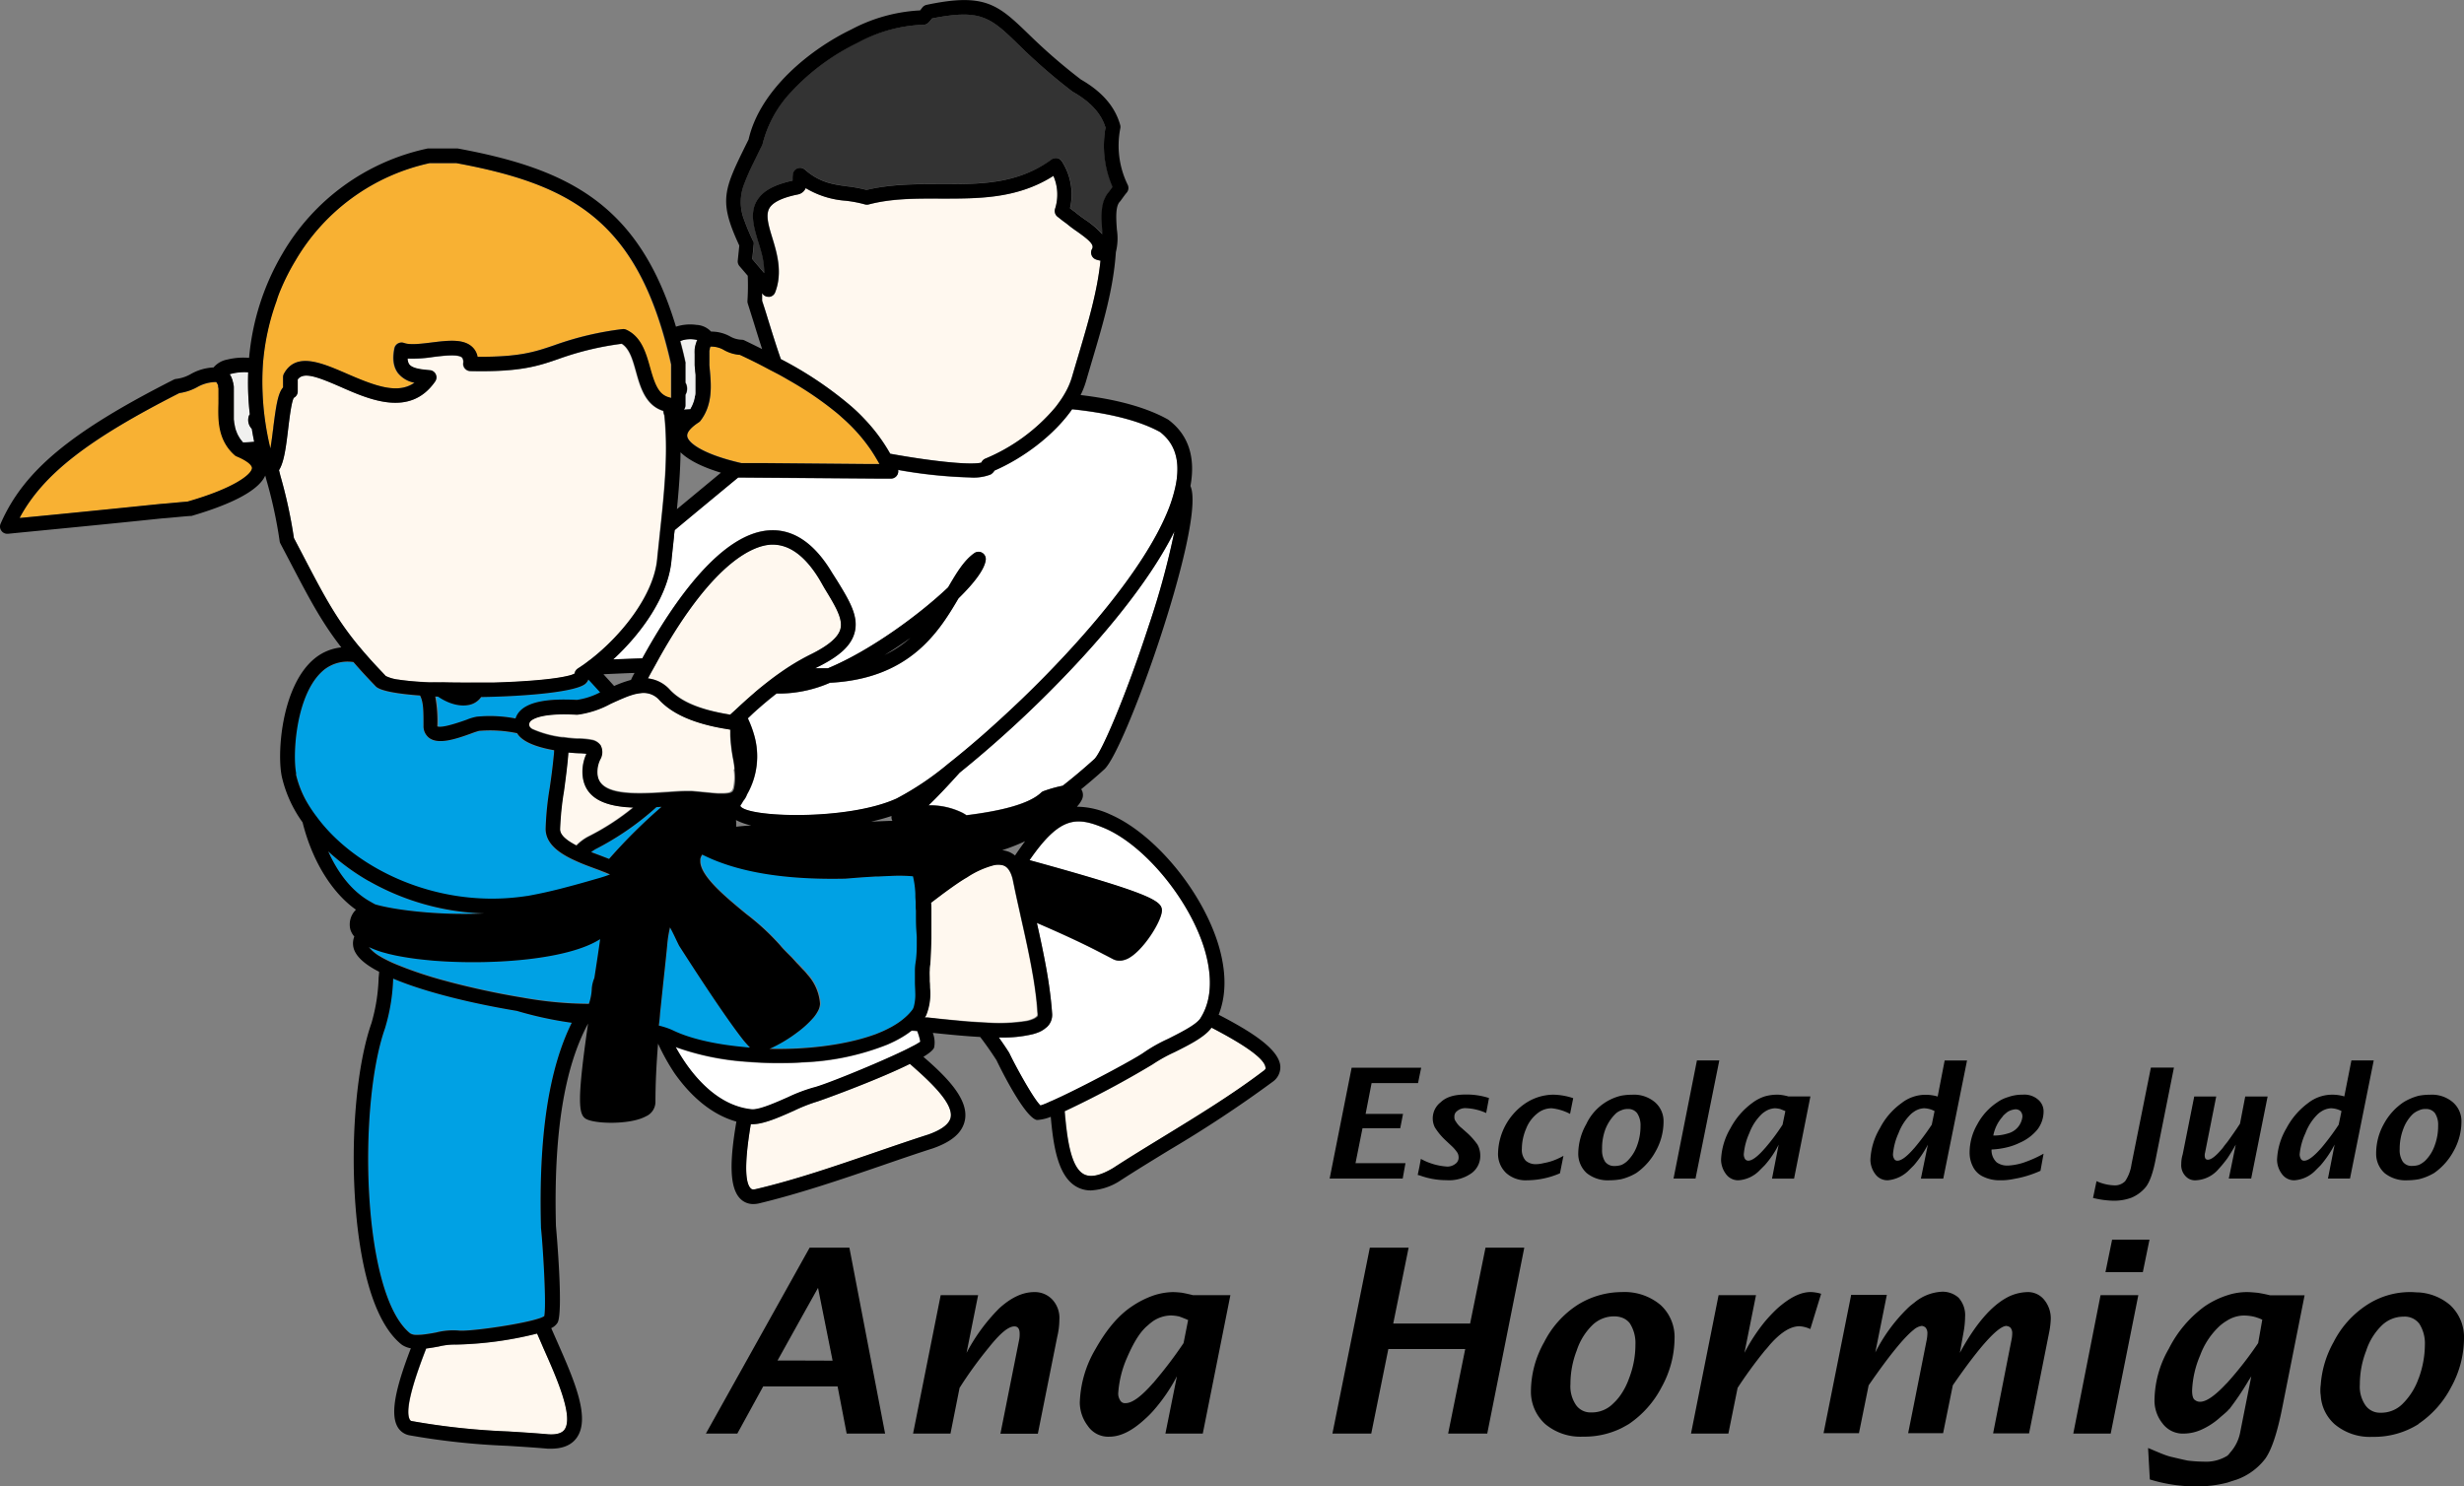 <svg xmlns="http://www.w3.org/2000/svg" viewBox="0 0 507.66 306.29"><rect x="0" y="0" width="507.66" height="306.29" fill="#808080" stroke="none"/><defs><style>.cls-1{fill:none;}.cls-2{fill:#fff;}.cls-3{fill:#333;}.cls-4{fill:#00a1e4;}.cls-5{fill:#f0f0ef;}.cls-6{fill:#f8b133;}.cls-7{fill:#fff8ef;}</style></defs><g id="Camada_2" data-name="Camada 2"><g id="Layer_1" data-name="Layer 1"><path class="cls-1" d="M148.53,97.41c-3.07-.93-6.38-2.3-8.32-4.21,0,3.8-.35,7.68-.74,11.72Z"/><path class="cls-1" d="M187.59,131.39c-1.84,1.31-3.76,2.57-5.71,3.76A23.09,23.09,0,0,0,187.59,131.39Z"/><path class="cls-1" d="M207.66,175.48a5,5,0,0,1,1.46.82c.72-1.07,1.41-2,2.09-2.93a39.74,39.74,0,0,1-4.72,1.85A5.82,5.82,0,0,1,207.66,175.48Z"/><path class="cls-1" d="M154.74,170.08a12.78,12.78,0,0,1-3.15-1.11c0,.44,0,.92.06,1.4C152.54,170.26,153.57,170.17,154.74,170.08Z"/><path class="cls-1" d="M183.81,169.05a1.48,1.48,0,0,1-.12-.92,42.43,42.43,0,0,1-4.22,1.16l4.38-.17S183.82,169.08,183.81,169.05Z"/><path class="cls-1" d="M130,140.11c.24-.47.48-1,.74-1.44-2.27.08-4.41.18-6.41.27l2.2,2.42A23.94,23.94,0,0,1,130,140.11Z"/><path d="M408.66,242.5a7.68,7.68,0,0,0,3.46.72,11,11,0,0,0,1.58-.08c.65-.07,1.3-.21,2.09-.36a22.44,22.44,0,0,0,4.61-1.51l.64-3.53a24.2,24.2,0,0,1-4.24,1.88,12.47,12.47,0,0,1-3.1.57h-.14a3.72,3.72,0,0,1-2.16-.65,3.38,3.38,0,0,1-1.08-2.66,16.34,16.34,0,0,0,3.38-.5,12,12,0,0,0,2.38-.87,9.67,9.67,0,0,0,3.74-2.81,6.15,6.15,0,0,0,1.22-3.52,3.17,3.17,0,0,0-1.15-2.6,4.31,4.31,0,0,0-3.17-1,8.59,8.59,0,0,0-3,.5,7.29,7.29,0,0,0-2.23,1.08,12.51,12.51,0,0,0-4.11,4.54,11.63,11.63,0,0,0-1.58,5.83,6.24,6.24,0,0,0,.65,2.81A4.4,4.4,0,0,0,408.66,242.5Zm4-12.53a9.76,9.76,0,0,1,1-.87,3.85,3.85,0,0,1,1.51-.5,1.39,1.39,0,0,1,1.15.43,1.62,1.62,0,0,1,.36,1.08,4,4,0,0,1-3,3.46,9.48,9.48,0,0,1-3,.43A8.18,8.18,0,0,1,412.69,230Z"/><polygon points="435.16 255.46 433.79 262.15 441.49 262.15 442.86 255.46 435.16 255.46"/><polygon points="427.16 295.42 434.87 295.42 440.56 266.9 432.78 266.9 427.16 295.42"/><path d="M439.12,246.82a7.63,7.63,0,0,0,2.88-2.09c.86-1,1.58-2.95,2.16-6L447.9,220h-4.75l-4,19.95a8.19,8.19,0,0,1-1.3,3.45,2.93,2.93,0,0,1-2.16.87,9.56,9.56,0,0,1-3.74-.87l-.72,3.46a18.6,18.6,0,0,0,4.17.57A10.28,10.28,0,0,0,439.12,246.82Z"/><path d="M496,243.22a13.57,13.57,0,0,0,2.37-.22,11.31,11.31,0,0,0,3.17-1.3,13.12,13.12,0,0,0,4-4.53,12.41,12.41,0,0,0,1.59-6,5.14,5.14,0,0,0-1.73-4,6.66,6.66,0,0,0-4.75-1.58,12.25,12.25,0,0,0-2.31.21,11.57,11.57,0,0,0-3.09,1.3,12.56,12.56,0,0,0-4.11,4.53,12.4,12.4,0,0,0-1.58,6,5.34,5.34,0,0,0,1.73,4.1A6.88,6.88,0,0,0,496,243.22Zm-.87-10.52a8.17,8.17,0,0,1,1.95-3.09,4.09,4.09,0,0,1,1.29-.79,2.89,2.89,0,0,1,1.37-.29,2.28,2.28,0,0,1,1.94.86,4.39,4.39,0,0,1,.65,2.59,11.38,11.38,0,0,1-.72,4.11,8.15,8.15,0,0,1-1.94,3.09,5.1,5.1,0,0,1-1.3.87,4.73,4.73,0,0,1-1.44.21,2.21,2.21,0,0,1-1.87-.86,4.32,4.32,0,0,1-.65-2.59A11.33,11.33,0,0,1,495.13,232.7Z"/><path d="M417.73,266.26a9.36,9.36,0,0,0-4,1c-3.38,1.73-6.7,5.55-9.94,11.52l.72-4a18.9,18.9,0,0,0,.36-3.38,5.38,5.38,0,0,0-1.36-4,5,5,0,0,0-3.32-1.22,9.57,9.57,0,0,0-5.83,2.3,12.05,12.05,0,0,0-1.44,1.22,34.19,34.19,0,0,0-6.55,9l2.38-11.88h-7.35l-5.69,28.52H383l2-9.87q6.27-9.07,9.29-11.45a3.14,3.14,0,0,1,1.66-.79,1.34,1.34,0,0,1,.79.36,1.77,1.77,0,0,1,.36,1.23,7.28,7.28,0,0,1-.14,1.29l-2.67,13.47-1.15,5.76h7.2l2-9.87c5.61-8.13,9.36-12.24,11.08-12.24.08,0,.15.07.22.07.22,0,.36.15.58.29a1.82,1.82,0,0,1,.36,1.23,6.54,6.54,0,0,1-.15,1.29l-.79,4-3,15.27h7.41l4.11-20.67a17,17,0,0,0,.36-2.88,6,6,0,0,0-1.37-4A4.28,4.28,0,0,0,417.73,266.26Z"/><path d="M388.93,243.22a7,7,0,0,0,4.39-2.09l1-1a22.6,22.6,0,0,0,2.88-4.25l-1.44,7h4.61l4.9-24.34h-4.61l-1.44,7.42a8.63,8.63,0,0,0-2.45-.36,8,8,0,0,0-5,1.72,14.56,14.56,0,0,0-4.46,5.19,13.72,13.72,0,0,0-1.95,6.55,5,5,0,0,0,1,2.88A3.09,3.09,0,0,0,388.93,243.22Zm2.23-9.72a10.83,10.83,0,0,1,2.52-3.89,4.65,4.65,0,0,1,.65-.51,3.87,3.87,0,0,1,2.09-.72,4.86,4.86,0,0,1,2.16.58l-.58,2.81a51.13,51.13,0,0,1-3.6,4.82l-.07.07c-1.44,1.66-2.59,2.52-3.38,2.52a.72.72,0,0,1-.72-.43,1.83,1.83,0,0,1-.22-.86A13.17,13.17,0,0,1,391.16,233.5Z"/><path d="M452.44,243.22a6.5,6.5,0,0,0,4.32-1.95,26.89,26.89,0,0,0,2.16-2.59c.57-.86,1.15-1.8,1.72-2.81l-1.44,7h4.61l3.39-16.92h-4.61l-1.08,5.61c-.79,1.23-1.66,2.45-2.59,3.75-.29.36-.65.79-.94,1.22-1.37,1.66-2.38,2.45-3.1,2.45-.43,0-.64-.29-.64-.87a1.8,1.8,0,0,1,.07-.57l2.3-11.59h-4.53l-2.38,11.95a6.57,6.57,0,0,0-.29,1.94,3.26,3.26,0,0,0,.94,2.59A2.6,2.6,0,0,0,452.44,243.22Z"/><path d="M465.11,266.4c-.79-.07-1.51-.14-2.16-.14a12.78,12.78,0,0,0-4,.64,17.91,17.91,0,0,0-4.83,2.38,24.34,24.34,0,0,0-7.27,8.64,21.65,21.65,0,0,0-2.95,10.3,7.56,7.56,0,0,0,1.65,5.11,5.22,5.22,0,0,0,4.4,2.09,9.08,9.08,0,0,0,3.74-.87,14.67,14.67,0,0,0,3.46-2.23c.64-.58,1.29-1.08,1.8-1.58.14-.15.21-.29.36-.36a57.78,57.78,0,0,0,3.81-5.62c.15-.29.43-.65.72-1.15L461.58,295a8.68,8.68,0,0,1-2.09,4.32,4.21,4.21,0,0,1-.57.65,8.33,8.33,0,0,1-4.9,1.23,27.18,27.18,0,0,1-3.31-.22c-1.08-.22-2.23-.5-3.46-.79s-2.73-1-4.68-1.8l.36,6.48a32.52,32.52,0,0,0,9.79,1.44,25,25,0,0,0,6.2-.79c.64-.22,1.36-.44,2-.65a12.94,12.94,0,0,0,5.83-4.32c1.3-1.87,2.45-5.33,3.46-10.44l4.61-23.19H467.7C466.76,266.69,466,266.54,465.11,266.4Zm.14,10.37a74.06,74.06,0,0,1-6.33,8.13l-.36.36c-2.24,2.38-4,3.6-5.26,3.6a1.62,1.62,0,0,1-1.08-.36c-.36-.21-.58-.86-.58-1.94a20.38,20.38,0,0,1,1.66-7.27,15.61,15.61,0,0,1,4.1-6.12,10.17,10.17,0,0,1,1.52-1.08,6.57,6.57,0,0,1,3.38-1,9.74,9.74,0,0,1,2,.22,9.48,9.48,0,0,1,1.8.64Z"/><polygon points="302.89 272.74 292.45 272.74 287.05 272.74 290.22 257.11 282.23 257.11 274.52 295.42 282.52 295.42 286.04 277.99 292.45 277.99 301.88 277.99 298.36 295.42 306.42 295.42 314.05 257.11 306.06 257.11 302.89 272.74"/><path d="M297.85,235l1.15,1.08a7.77,7.77,0,0,1,1.3,1.51,2.07,2.07,0,0,1,.22.94,1.54,1.54,0,0,1-.65,1.29,2.74,2.74,0,0,1-1.66.58,12.88,12.88,0,0,1-5.47-1.59l-.29,1.59-.36,1.73c.15,0,.22.07.36.07a16,16,0,0,0,5.55,1,8,8,0,0,0,5.18-1.44,4.39,4.39,0,0,0,1.8-3.68,4.68,4.68,0,0,0-.58-2.23,15,15,0,0,0-1.87-2.16l-1.37-1.22a4.78,4.78,0,0,1-1.22-1.37,1.33,1.33,0,0,1-.29-.94,1.36,1.36,0,0,1,.58-1.22,2.57,2.57,0,0,1,1.8-.58,11.24,11.24,0,0,1,4.17,1l.58-3.09a14.88,14.88,0,0,0-4.82-.72c-2.31,0-4,.5-5.12,1.58a4.19,4.19,0,0,0-1.22,5.18A12.88,12.88,0,0,0,297.85,235Z"/><path d="M331.62,243.22A13.08,13.08,0,0,0,334,243a11.12,11.12,0,0,0,3.16-1.3,13,13,0,0,0,4-4.53,12.4,12.4,0,0,0,1.58-6,5.14,5.14,0,0,0-1.73-4,6.64,6.64,0,0,0-4.75-1.58,12.22,12.22,0,0,0-2.3.21,10.66,10.66,0,0,0-7.13,5.83,12.52,12.52,0,0,0-1.66,6,5.38,5.38,0,0,0,1.73,4.1A6.9,6.9,0,0,0,331.62,243.22Zm-.86-10.52a9.19,9.19,0,0,1,2-3.09,3.16,3.16,0,0,1,1.23-.79,3,3,0,0,1,1.36-.29,2.29,2.29,0,0,1,1.95.86A4.46,4.46,0,0,1,338,232a11.6,11.6,0,0,1-.72,4.11,8.29,8.29,0,0,1-1.95,3.09,4.19,4.19,0,0,1-1.29.87,4.82,4.82,0,0,1-1.44.21,2.32,2.32,0,0,1-1.88-.86,4.32,4.32,0,0,1-.64-2.59A11.12,11.12,0,0,1,330.76,232.7Z"/><path d="M166.81,257.11l-.93,1.66-20.45,36.65h6.48l5.33-9.72h15.33l1.87,9.72h7.92L175,257.11Zm-.93,23.26h-5.69l5.69-10.23,2.66-4.75,3,15Z"/><polygon points="289.57 239.69 279.28 239.69 280.72 232.49 288.49 232.49 289.07 229.54 281.36 229.54 282.59 223.2 292.16 223.2 292.45 221.76 292.81 220.03 292.45 220.03 278.48 220.03 273.95 242.86 289 242.86 289.57 239.69"/><polygon points="354.23 218.52 349.62 218.52 344.8 242.86 349.33 242.86 354.23 218.52"/><path d="M358.19,243.22a6.69,6.69,0,0,0,4.39-2.09l1-1a19.7,19.7,0,0,0,2.88-4.25l-1.37,7h4.54L373,225.94h-4.54a10.12,10.12,0,0,0-1.36-.29,6,6,0,0,0-1.08-.07,9.37,9.37,0,0,0-2.45.36A8.87,8.87,0,0,0,361,227.3a15.4,15.4,0,0,0-4.47,5.19,13.81,13.81,0,0,0-1.94,6.55,5,5,0,0,0,1,2.88A3.08,3.08,0,0,0,358.19,243.22Zm2.23-9.72a10.58,10.58,0,0,1,2.52-3.89,4.14,4.14,0,0,1,.65-.51,4.07,4.07,0,0,1,2.09-.72,5.73,5.73,0,0,1,1.08.15l1.08.43-.58,2.81a42.44,42.44,0,0,1-3.6,4.82l-.07.07c-1.44,1.66-2.59,2.52-3.39,2.52a.8.8,0,0,1-.72-.43,1.94,1.94,0,0,1-.21-.86A13.17,13.17,0,0,1,360.42,233.5Z"/><path d="M322.12,238.18a13.89,13.89,0,0,1-2.16,1,12.31,12.31,0,0,1-1.95.51,6.47,6.47,0,0,1-1.51.21,3.12,3.12,0,0,1-2.16-.72,3.32,3.32,0,0,1-.79-2.44,10.63,10.63,0,0,1,.86-4.11,7.4,7.4,0,0,1,2.31-3.17,4.65,4.65,0,0,1,2.95-1.08,10.42,10.42,0,0,1,3.81,1.16l.65-3.24a13.53,13.53,0,0,0-4.17-.72,10.52,10.52,0,0,0-5.48,1.65,12.77,12.77,0,0,0-5.83,10.3,5.39,5.39,0,0,0,1.73,4.25,6,6,0,0,0,4.25,1.44,17.27,17.27,0,0,0,6.77-1.44Z"/><path d="M243.56,266.4a17.94,17.94,0,0,0-1.87-.14,13.41,13.41,0,0,0-4.1.72,19.15,19.15,0,0,0-4.39,2.23c-2.81,1.87-5.26,4.82-7.49,8.78a23.06,23.06,0,0,0-3.24,11.09,8.07,8.07,0,0,0,1.65,4.75,5.07,5.07,0,0,0,4.4,2.23c2.37,0,4.75-1.22,7.34-3.6a20,20,0,0,0,1.73-1.72,35.77,35.77,0,0,0,4.89-7.13l-2.37,11.81h7.7l5.69-28.52h-7.7C245,266.69,244.28,266.54,243.56,266.4Zm.29,10.37a87.08,87.08,0,0,1-6.12,8.06c-.07.07-.07.15-.14.15-2.45,2.8-4.32,4.17-5.69,4.17a1.13,1.13,0,0,1-1.15-.65,2.5,2.5,0,0,1-.36-1.44,21.72,21.72,0,0,1,1.87-7.41c1.3-3,2.66-5.26,4.25-6.55a11.76,11.76,0,0,1,1.08-.87,6.8,6.8,0,0,1,3.53-1.15,8,8,0,0,1,1.87.22c.57.21,1.15.43,1.8.72Z"/><path d="M213.11,266.26c-2.45,0-4.83,1.15-7.27,3.38a38,38,0,0,0-6.7,9.14l2.38-11.88h-7.71l-5.69,28.52h7.71L197.7,286a83.85,83.85,0,0,1,6.05-8.35c2.3-2.88,4-4.32,5.25-4.32.72,0,1.08.51,1.08,1.51a6,6,0,0,1-.07,1.08l-3.89,19.52h7.71l4-20a15,15,0,0,0,.43-3.46,5.53,5.53,0,0,0-1.51-4.24A4.93,4.93,0,0,0,213.11,266.26Z"/><path d="M481,235.87l-1.37,7h4.54l4.89-24.34h-4.6L483,225.94a8.63,8.63,0,0,0-2.45-.36,8,8,0,0,0-5,1.72,15.4,15.4,0,0,0-4.47,5.19,13.81,13.81,0,0,0-1.94,6.55,5,5,0,0,0,1,2.88,3.09,3.09,0,0,0,2.59,1.3,6.69,6.69,0,0,0,4.39-2.09l1-1A22.6,22.6,0,0,0,481,235.87Zm-6.26,3.31a.72.72,0,0,1-.72-.43,1.83,1.83,0,0,1-.22-.86A13.17,13.17,0,0,1,475,233.5a10.7,10.7,0,0,1,2.52-3.89,4.14,4.14,0,0,1,.65-.51,4.07,4.07,0,0,1,2.09-.72,4.86,4.86,0,0,1,2.16.58l-.58,2.81a51.13,51.13,0,0,1-3.6,4.82l-.07.07C476.7,238.32,475.55,239.18,474.76,239.18Z"/><path d="M504.78,268.92a11,11,0,0,0-6.41-2.59c-.5,0-1.08-.07-1.58-.07a16.2,16.2,0,0,0-9.15,2.66,19.81,19.81,0,0,0-6.84,7.63,20.92,20.92,0,0,0-2.66,8.86,6.35,6.35,0,0,0-.07,1.15,4.58,4.58,0,0,0,.07.94,8.58,8.58,0,0,0,2.88,6,11.27,11.27,0,0,0,7.78,2.59,17.16,17.16,0,0,0,9.43-2.59l.14-.14a20.46,20.46,0,0,0,6.63-7.49,21.06,21.06,0,0,0,2.66-10A9,9,0,0,0,504.78,268.92Zm-6.41,15a.22.22,0,0,1-.07.14,13.79,13.79,0,0,1-3.24,5.18,6.19,6.19,0,0,1-4.61,1.88,3.63,3.63,0,0,1-3.09-1.52,6.78,6.78,0,0,1-1.16-4.32,19.08,19.08,0,0,1,1.3-6.91,12.78,12.78,0,0,1,3.24-5.25,6.42,6.42,0,0,1,4.46-1.8,3.77,3.77,0,0,1,3.17,1.36l.07.08a7.57,7.57,0,0,1,1.16,4.39A20.17,20.17,0,0,1,498.37,283.9Z"/><path d="M366.18,269.64a31.35,31.35,0,0,0-2.59,2.74,37.08,37.08,0,0,0-4.18,6.4l2.38-11.88h-7.71l-5.68,28.52h7.7L358,286a92.53,92.53,0,0,1,5.62-7.7,12.92,12.92,0,0,0,.86-1c2.23-2.59,4.32-4,6.27-4a6.08,6.08,0,0,1,2.23.58l2.23-7.27a8.25,8.25,0,0,0-2.16-.36C370.93,266.26,368.7,267.41,366.18,269.64Z"/><path d="M334.14,266.26H334a17.23,17.23,0,0,0-9,2.66,19.73,19.73,0,0,0-6.84,7.63,20.77,20.77,0,0,0-2.74,10,9,9,0,0,0,2.95,6.91,11.28,11.28,0,0,0,7.78,2.59,17.3,17.3,0,0,0,7.85-1.72c.57-.29,1.08-.58,1.58-.87a20.63,20.63,0,0,0,6.77-7.63,21.06,21.06,0,0,0,2.66-10,8.94,8.94,0,0,0-2.88-6.91A11.49,11.49,0,0,0,334.14,266.26ZM335.65,284a14.41,14.41,0,0,1-1.65,3.31,10.28,10.28,0,0,1-1.59,1.87,6.18,6.18,0,0,1-4.61,1.88,3.63,3.63,0,0,1-3.09-1.52,6.84,6.84,0,0,1-1.15-4.32,19.07,19.07,0,0,1,1.29-6.91,12.89,12.89,0,0,1,3.24-5.25,6.42,6.42,0,0,1,4.47-1.8,4.82,4.82,0,0,1,1.44.21,3.57,3.57,0,0,1,1.8,1.23,7.57,7.57,0,0,1,1.15,4.39A19.15,19.15,0,0,1,335.65,284Z"/><path class="cls-2" d="M215.07,163a27,27,0,0,1,3.89-1.09c2.2-1.72,4.41-3.58,6.53-5.51,1.54-1.43,6.67-13.51,11.22-27.53A163.28,163.28,0,0,0,242,109.46c-5.52,11.17-16.13,23.14-23.09,30.34a232.83,232.83,0,0,1-21.16,19.39c-2.47,2.77-4.66,5.07-6.41,6.73h0a15.06,15.06,0,0,1,7,1.55c.28.15.55.32.81.49,7.13-.88,12.92-2.31,15.39-4.67A1.47,1.47,0,0,1,215.07,163Z"/><path class="cls-2" d="M158.76,109.25c4.81-.19,9.07,2.74,12.65,8.71l1.05,1.73c2.53,4.16,4.53,7.45,3.56,10.83-.73,2.54-3,4.65-7.31,6.83-.26.12-.51.26-.77.39.9,0,1.77,0,2.6,0,8.86-3.67,19-11.17,24.78-16.68,1.75-3,3.29-5.58,5.41-7.06a1.5,1.5,0,0,1,2.35,1.4c-.22,1.88-2.35,4.74-5.61,7.92-4.1,7-10.11,16.56-26.49,17.4a26.48,26.48,0,0,1-10.13,2.22l-.83,0c-1.68,1.3-3.31,2.69-4.91,4.15l-1,.95.18.41a21.65,21.65,0,0,1,1.08,2.92,15.77,15.77,0,0,1-1.43,12.36,4.27,4.27,0,0,1-.74,1.29c-.17.27-.32.55-.51.83a.6.6,0,0,0-.13.25c1.2,2.37,22,3.12,32.18-1.52a60.19,60.19,0,0,0,10.67-7.18c2.21-1.74,4.58-3.72,7.06-5.88,2.66-2.34,5.44-4.89,8.24-7.58,12.26-11.83,24.86-26.5,29.77-38.26A30.25,30.25,0,0,0,242,101a19.63,19.63,0,0,0,.48-2.6s0-.05,0-.08c.44-4.09-.7-7.12-3.49-9.26-4.46-2.45-10.85-3.94-18.12-4.69-3.79,5.44-10.16,10.12-16,12.64a2.21,2.21,0,0,1-.8.81,9.78,9.78,0,0,1-4.25.6,98.55,98.55,0,0,1-14.8-1.55,1.52,1.52,0,0,1-.21,1.1,1.5,1.5,0,0,1-1.26.69h-2.38l-28.65-.22a1.84,1.84,0,0,1-.33,0l-.12,0-.49.4c-4.52,3.74-8.73,7.22-12.59,10.44-.06.49-.11,1-.16,1.48-.17,1.6-.35,3.23-.52,4.9-.71,7.14-6,14.75-12,20.27,1.89-.08,3.89-.16,6-.22C138.67,124.11,148.62,109.64,158.76,109.25Z"/><path class="cls-2" d="M187.8,212.45a19.17,19.17,0,0,1-2.07,1.4c-.45.26-.91.52-1.4.76s-1,.47-1.48.69a52.39,52.39,0,0,1-17.4,3.67c-1.66.11-3.33.15-5,.15-1.32,0-2.63,0-3.92-.09-.51,0-1-.05-1.51-.09l-1.51-.11a54,54,0,0,1-14.32-3,38.73,38.73,0,0,0,2.26,3.62c2.35,3.32,6,7.25,10.8,8.69a12,12,0,0,0,1.46.36,11.55,11.55,0,0,0,1.2.17l.3,0c1.67-.09,4.66-1.41,7.12-2.5a34.1,34.1,0,0,1,5.28-2c1.95-.43,11.36-4.2,17.33-7l1.48-.7c.53-.26,1-.51,1.45-.74a13.23,13.23,0,0,0,1.74-1,11.1,11.1,0,0,0-.65-2.15C188.46,212.47,188.06,212.45,187.8,212.45Z"/><path class="cls-2" d="M248.18,195.7c-3.08-10.27-12.33-21.5-20.61-25-5.75-2.41-9.16-2.54-15.46,6.59,24.79,6.82,27.21,8.3,27.27,10.35s-3.45,7.69-6.47,9.61l-.2.13a4.46,4.46,0,0,1-1.55.58,2.93,2.93,0,0,1-1.94-.33c-.64-.35-1.28-.69-1.93-1-1-.51-1.95-1-2.93-1.5-3.53-1.74-7.14-3.36-10.74-4.91.67,3,1.32,6,1.87,9q.15.76.27,1.53c.09.51.17,1,.25,1.54.33,2.19.6,4.39.75,6.58a3.42,3.42,0,0,1-1.06,2.8l-.26.2a5.26,5.26,0,0,1-1.29.81,9.83,9.83,0,0,1-1.42.48,26.35,26.35,0,0,1-6.65.67h-.3c.71,1,1.42,2,2.11,3.12a.56.56,0,0,1,.09.17c1.29,2.71,5,9.43,6.38,10.71a14.43,14.43,0,0,0,1.91-.69c.44-.18.92-.4,1.45-.64s.95-.43,1.45-.68c6-2.82,15-7.71,16.52-8.84a32.13,32.13,0,0,1,5-2.81c2.3-1.15,5.1-2.56,6.26-3.78a4,4,0,0,0,.29-.33c.2-.31.38-.62.55-.93a11.78,11.78,0,0,0,.61-1.36C249.92,203.69,249.19,199.09,248.18,195.7Z"/><path class="cls-3" d="M227.77,26.29c-.92-2.92-3.05-5.27-6.69-7.35l-.17-.11a117.13,117.13,0,0,1-11-9.56C204,3.55,202.16,1.76,192.07,3.8a7,7,0,0,1-.73.86,1.47,1.47,0,0,1-1,.44,30.44,30.44,0,0,0-13.59,3.65,46.05,46.05,0,0,0-12.53,8.88c-.37.37-.73.74-1.08,1.13a24.07,24.07,0,0,0-6,10.79,2.06,2.06,0,0,1-.12.35l-.44.87-1.25,2.57a45.13,45.13,0,0,0-2,4.54,10,10,0,0,0,0,7.4,43.39,43.39,0,0,0,1.76,4.2,2,2,0,0,1,.1.21,1.44,1.44,0,0,1,.13.79l-.09.91-.2,2,.36.43L157,55.69l.5.59a16.87,16.87,0,0,0-.76-4.85c-.15-.53-.31-1-.47-1.57-.93-3.08-1.8-6-.27-8.55.06-.11.14-.2.21-.31,1.22-1.77,3.5-3,7.13-3.79,0-.15,0-.33,0-.45a6.41,6.41,0,0,1,.07-.93,1.5,1.5,0,0,1,2.47-.88c3,2.67,5.79,3,8.7,3.44a30.45,30.45,0,0,1,4,.74c5-1.25,10.12-1.22,15.09-1.2,8.17,0,15.9.08,23-5.08a1.52,1.52,0,0,1,.74-.28,2.06,2.06,0,0,1,.43,0,1.54,1.54,0,0,1,1,.7,12.59,12.59,0,0,1,1.65,9.64c.3.23.6.47.93.69l.15.11c.59.51,1.3,1,2.06,1.56A17.73,17.73,0,0,1,227,48.09l.17.18c0-.26,0-.51,0-.74-.17-2.34-.34-4.94.63-6.87a4.9,4.9,0,0,1,.72-1.09l.33-.44.12-.17c.11-.14.21-.29.32-.44A21.19,21.19,0,0,1,227.77,26.29Z"/><path class="cls-4" d="M135.25,166.35a58.73,58.73,0,0,1-12.71,8.74,4.58,4.58,0,0,0-.74.47l1.92.72,1.77.68a111,111,0,0,1,10.82-10.68Z"/><path class="cls-4" d="M99.74,188.23a51.2,51.2,0,0,1-23.82-6.7,45.93,45.93,0,0,1-8.33-6.09c1.92,4.28,4.61,7.88,8.14,10.05.48.3,1,.58,1.51.86C80.89,187.46,90.26,188.7,99.74,188.23Z"/><path class="cls-4" d="M90.19,149.69c.66.27,2.66-.19,6-1.36a10.63,10.63,0,0,1,2.11-.64,28,28,0,0,1,8,.37,4,4,0,0,1,.71-1.31c1.69-2,5.59-2.86,11.93-2.52a15.06,15.06,0,0,0,4.79-1.56c-.8-.88-1.6-1.76-2.42-2.64a2.32,2.32,0,0,1-.6.86c-1.87,1.64-11.67,2.59-21.5,2.75a4,4,0,0,1-2.78,1.67c-1.15.18-3.32.12-6.1-1.76l-.48,0a27.43,27.43,0,0,1,.43,6.09Z"/><path class="cls-4" d="M106.44,208.31c-8.63-1.42-18.63-3.75-25.48-6.65v.13a39.43,39.43,0,0,1-1.64,10.1c-5.59,15.92-4.81,54.83,5.21,62.84a2.28,2.28,0,0,0,1.21.3,10.84,10.84,0,0,0,1.65-.09c.57-.07,1.16-.16,1.73-.26l.75-.14a14.36,14.36,0,0,1,4.62-.4c1.57.25,10.43-.9,15.08-2.07.55-.14,1-.28,1.45-.41a5.5,5.5,0,0,0,1.12-.48,3.67,3.67,0,0,0,.08-.59c.31-3.25-.39-14.24-.75-17.64v-.12c-.49-18.66,1.58-32.46,6.34-42.07A76.4,76.4,0,0,1,106.44,208.31Z"/><path class="cls-4" d="M91.14,198.05l-1.75-.12-.94-.09c-.88-.08-1.78-.18-2.68-.29-1.43-.19-2.87-.42-4.25-.7l-1.45-.33c-.49-.13-1-.26-1.45-.4a20.41,20.41,0,0,1-2.58-1,7.89,7.89,0,0,0,2.38,1.93c.42.26.89.51,1.4.76s.92.45,1.43.67a80.62,80.62,0,0,0,10.52,3.56c2,.56,4.17,1.08,6.32,1.57,3.22.74,6.5,1.38,9.62,1.89a79.38,79.38,0,0,0,13.66,1.28,10.89,10.89,0,0,0,.6-3.2,7,7,0,0,1,.53-2.14c.44-2.83.89-5.78,1.19-8C117.1,197.67,102.22,198.73,91.14,198.05Z"/><path class="cls-4" d="M140,195a.75.75,0,0,1-.07-.12c-.2-.4-.42-.85-.65-1.34-.31-.65-.78-1.65-1.2-2.38a23.81,23.81,0,0,0-.58,3.69c-.25,2.6-.54,5.24-.83,7.91q-.32,3-.63,6c-.09.88-.17,1.77-.26,2.66.49.12,1,.26,1.46.42a13.33,13.33,0,0,1,1.58.63c3.51,1.68,8.67,2.83,14.36,3.36.46.05.92.09,1.39.12a20,20,0,0,1-1.56-1.77C151,211.56,147.19,206.23,140,195Z"/><path class="cls-4" d="M188.89,191.38c0-1,0-2.07-.06-3.11,0-.22,0-.45,0-.67,0-.39,0-.78-.05-1.17,0-.18,0-.37,0-.55,0-.44-.05-.86-.07-1.27,0-.16,0-.31,0-.47a18.7,18.7,0,0,0-.49-3.6,32.28,32.28,0,0,0-4.66-.07l-1.5.06-1,.05-.55,0-2.9.18-3.4.27h-.22c-10.35.2-18.71-.89-25.27-3.28a33.1,33.1,0,0,1-3.42-1.44l-.32-.15-.19-.09a.35.35,0,0,0-.05.08,2.51,2.51,0,0,0-.34.82,3.59,3.59,0,0,0,0,.47,1.28,1.28,0,0,0,0,.19c.21,3.07,5.32,7.27,9.48,10.7a49,49,0,0,1,7,6.47c.48.6,1.26,1.37,2.09,2.2l.15.14,1.21,1.23c.38.38.74.77,1.11,1.17l.06.07c.33.36.65.74,1,1.12a10,10,0,0,1,2.6,6,3.39,3.39,0,0,1-.45,1.55,7.45,7.45,0,0,1-.95,1.38,20.31,20.31,0,0,1-3.17,2.9,29.8,29.8,0,0,1-5.83,3.49c7.43.17,15.15-.68,21-2.72l.92-.32c.51-.2,1-.4,1.48-.62s1-.46,1.42-.7q.39-.19.75-.42a14.51,14.51,0,0,0,2.46-1.78,10.09,10.09,0,0,0,.74-.72,9.16,9.16,0,0,0,.7-.84,2.16,2.16,0,0,0,.27-.61,9.71,9.71,0,0,0,.29-2.88c0-.71,0-1.44-.07-2.12l0-.65c0-.58,0-1.15,0-1.68a10.31,10.31,0,0,1,.12-1.63,3.25,3.25,0,0,1,.07-.45,26.39,26.39,0,0,0,.19-3.28c0-.52,0-1.08,0-1.66Z"/><path class="cls-4" d="M123.34,179.34l-.66-.24c-1-.38-2.08-.78-3.13-1.21q-.72-.3-1.41-.63c-.47-.22-.92-.45-1.36-.69-2.49-1.38-4.39-3.16-4.39-5.71a62.21,62.21,0,0,1,.85-8.47c.28-1.93.55-3.91.75-5.9.06-.6.11-1.21.15-1.82h0c-.69-.12-1.4-.26-2.1-.44-2.38-.6-4.64-1.55-5.52-3.06a26.82,26.82,0,0,0-7.83-.49,15.31,15.31,0,0,0-1.5.49c-3.54,1.25-6.86,2.28-8.75,1a3,3,0,0,1-1.21-2.49c0-3.09,0-4.91-.71-6.28-4.47-.33-7.88-.91-9-1.77a.86.86,0,0,1-.14-.13c-1.74-1.8-3.25-3.44-4.59-5v0a9.66,9.66,0,0,0-1.29-.09,7.85,7.85,0,0,0-4.83,1.74,11.12,11.12,0,0,0-1.57,1.64c-4.26,5.49-4.8,15.93-4.13,19.55,0,.15.06.3.09.43a21.44,21.44,0,0,0,2,5.2,28.7,28.7,0,0,0,2.22,3.53c7.74,10.5,24.2,18.62,41.67,16.52.57-.07,1.14-.14,1.71-.23h.07c1.23-.23,2.4-.47,3.53-.71s2.07-.48,3.08-.73c1.94-.49,3.86-1,5.89-1.6l2.51-.72.31-.1a16.87,16.87,0,0,0,1.64-.57l-.82-.35Z"/><path class="cls-5" d="M51.88,88.37a2.62,2.62,0,0,1-.58-2.74,2.2,2.2,0,0,1,.17-.25,57.36,57.36,0,0,1-.33-8.66,11.15,11.15,0,0,0-4,.39.25.25,0,0,0,0,.07,4.37,4.37,0,0,1,.32.55.14.14,0,0,1,0,.06,4.84,4.84,0,0,1,.23.57s0,.08,0,.13c.07.21.12.42.17.64,0,0,0,.07,0,.11q.06.3.09.6s0,.09,0,.13c0,.23,0,.46,0,.69a.86.86,0,0,1,0,.16c0,.21,0,.43,0,.64v.82c0,.07,0,.14,0,.2,0,.23,0,.46,0,.69l0,1.09v.31c0,.26,0,.52,0,.78s0,.26,0,.39,0,.46,0,.69l.06.43a6.17,6.17,0,0,0,.08.62c0,.15.07.29.1.44s.09.39.14.59.11.28.16.43.14.37.22.54.15.28.23.42a5.33,5.33,0,0,0,.31.51c.09.14.21.27.31.4s.2.24.32.36A20.37,20.37,0,0,0,52.37,91C52.19,90.15,52,89.26,51.88,88.37Z"/><path class="cls-5" d="M48.54,88.51c0-.2-.1-.39-.14-.59C48.44,88.12,48.49,88.31,48.54,88.51Z"/><path class="cls-5" d="M49.46,90.41a5.33,5.33,0,0,1-.31-.51A5.33,5.33,0,0,0,49.46,90.41Z"/><path class="cls-5" d="M48.1,84.26l0-1.09Z"/><path class="cls-5" d="M48.13,83.17c0-.23,0-.46,0-.69C48.14,82.71,48.13,82.94,48.13,83.17Z"/><path class="cls-5" d="M48.15,81.46c0-.21,0-.43,0-.64C48.14,81,48.15,81.25,48.15,81.46Z"/><path class="cls-5" d="M48.3,87.48a6.17,6.17,0,0,1-.08-.62A6.17,6.17,0,0,0,48.3,87.48Z"/><path class="cls-5" d="M48.16,86.43c0-.23,0-.46,0-.69C48.14,86,48.14,86.2,48.16,86.43Z"/><path class="cls-5" d="M50.06,91.17h0c-.12-.12-.22-.24-.32-.36C49.87,90.93,50,91.05,50.06,91.17Z"/><path class="cls-5" d="M48.12,80.66c0-.23,0-.46,0-.69C48.09,80.2,48.11,80.43,48.12,80.66Z"/><path class="cls-5" d="M48.92,89.48c-.08-.17-.15-.36-.22-.54C48.77,89.12,48.84,89.31,48.92,89.48Z"/><path class="cls-5" d="M48.11,85.35c0-.26,0-.52,0-.78C48.1,84.83,48.1,85.09,48.11,85.35Z"/><path class="cls-5" d="M47.94,79.13c0-.22-.1-.43-.17-.64C47.84,78.7,47.89,78.91,47.94,79.13Z"/><path class="cls-5" d="M47.73,78.36a4.84,4.84,0,0,0-.23-.57A4.84,4.84,0,0,1,47.73,78.36Z"/><path class="cls-5" d="M47.48,77.73a4.37,4.37,0,0,0-.32-.55A4.37,4.37,0,0,1,47.48,77.73Z"/><path class="cls-5" d="M48.15,81.56v0Z"/><path class="cls-5" d="M48.05,79.84q0-.3-.09-.6Q48,79.54,48.05,79.84Z"/><path class="cls-5" d="M140.94,84.41c.35,0,.79,0,1.32-.07l.21-.35a3.48,3.48,0,0,0,.22-.43c.08-.17.15-.35.22-.54s.11-.28.15-.43.1-.38.14-.57.07-.29.09-.44.06-.41.08-.61,0-.29,0-.44,0-.43,0-.65,0-.28,0-.42,0-.46,0-.7,0-.25,0-.38,0-.54,0-.81c0-.1,0-.19,0-.28,0-.37-.07-.73-.1-1.09l-.09-.94c0-.1,0-.2,0-.29s0-.46,0-.69,0-.22,0-.33,0-.44,0-.66V73a8.69,8.69,0,0,1,0-.89s0-.07,0-.11q0-.37.12-.72a2.5,2.5,0,0,1,.07-.26,5.6,5.6,0,0,1,.17-.54c0-.09.07-.18.1-.26s0-.12.07-.17a6.33,6.33,0,0,0-1.84-.15,5,5,0,0,0-1.67.35c.38,1.41.74,2.85,1.07,4.37a1.12,1.12,0,0,1,0,.32v3.88s0,0,0,0a2.47,2.47,0,0,1,0,2.52v2.15A1.45,1.45,0,0,1,140.94,84.41Z"/><path class="cls-5" d="M143.43,78.76c0,.24,0,.47,0,.7C143.45,79.23,143.44,79,143.43,78.76Z"/><path class="cls-5" d="M143.13,75c0,.09,0,.19,0,.29C143.14,75.16,143.14,75.06,143.13,75Z"/><path class="cls-5" d="M143.2,82c0,.19-.09.38-.14.57C143.11,82.4,143.16,82.21,143.2,82Z"/><path class="cls-5" d="M143.05,73.29v0Z"/><path class="cls-5" d="M143.37,81c0,.2,0,.41-.08.61C143.33,81.38,143.35,81.17,143.37,81Z"/><path class="cls-5" d="M143.11,72s0,.07,0,.11S143.11,72.05,143.11,72Z"/><path class="cls-5" d="M143.24,76.2c0,.36.07.72.1,1.09C143.31,76.92,143.27,76.56,143.24,76.2Z"/><path class="cls-5" d="M143.44,79.88c0,.22,0,.44,0,.65C143.43,80.32,143.43,80.1,143.44,79.88Z"/><path class="cls-5" d="M143.07,74c0,.11,0,.22,0,.33C143.08,74.17,143.07,74.06,143.07,74Z"/><path class="cls-5" d="M142.29,84.34c.07-.12.12-.24.18-.35l-.21.35Z"/><path class="cls-5" d="M143.36,77.57c0,.27,0,.54,0,.81C143.4,78.11,143.38,77.84,143.36,77.57Z"/><path class="cls-5" d="M143.57,70.23c0,.08-.07.17-.1.26C143.5,70.4,143.54,70.31,143.57,70.23Z"/><path class="cls-5" d="M142.91,83c-.07.19-.14.37-.22.54C142.77,83.39,142.84,83.21,142.91,83Z"/><path class="cls-5" d="M143.3,71a2.5,2.5,0,0,0-.07.26A2.5,2.5,0,0,1,143.3,71Z"/><path class="cls-6" d="M48.88,94.05a1.3,1.3,0,0,1-.43-.27C44.94,90.64,45,86.45,45.13,83.1c0-.3,0-.57,0-.84a2.44,2.44,0,0,0,0-.27V81.5c0-.1,0-.2,0-.29s0-.28,0-.41,0-.18,0-.26,0-.24,0-.35L45,80l-.06-.3c0-.07,0-.13,0-.2s-.07-.18-.1-.26,0-.11-.06-.15a1.56,1.56,0,0,0-.17-.25.22.22,0,0,0-.05-.08l0,0a7.81,7.81,0,0,0-3.84,1A10.62,10.62,0,0,1,36.94,81C18.18,90.55,8.85,97.77,4,106.74l.23,0c9.23-.89,19.07-1.86,28.84-2.88,1-.07,1.94-.16,2.88-.25s1.84-.17,2.77-.24C48.35,100.6,52,97.73,52,96.46,52.06,95.94,51.25,95,48.88,94.05Z"/><path class="cls-6" d="M180.5,94.44c-.34-.58-.7-1.15-1.08-1.72a34.87,34.87,0,0,0-4.79-5.62c-.44-.43-.91-.85-1.39-1.27s-.94-.81-1.44-1.21a70.08,70.08,0,0,0-9.22-6.23c-.68-.4-1.38-.8-2.11-1.2l-2-1.09c-1.89-1-3.89-2-6-3a7.73,7.73,0,0,1-3.29-1,5.11,5.11,0,0,0-2.76-.7,2.08,2.08,0,0,0-.15.4s0,.07,0,.1-.06.26-.08.41,0,.13,0,.2,0,.25,0,.38a1.93,1.93,0,0,0,0,.24v.4c0,.08,0,.17,0,.26s0,.29,0,.43,0,.18,0,.27,0,.33,0,.5a1.79,1.79,0,0,0,0,.23l.06.73c.31,3.28.7,7.36-1.91,10.75A1.45,1.45,0,0,1,144,87l0,0c-1,.63-2.56,1.84-2.37,2.9.26,1.45,3.39,3.55,9.78,5.17.44.11.9.23,1.37.33h4.66l21.24.19,2.56,0C181,95.23,180.73,94.83,180.5,94.44Z"/><path class="cls-6" d="M94,33.61h-5.4A42.5,42.5,0,0,0,60.81,53.73a45.74,45.74,0,0,0-3,5.9c-.32.76-.62,1.53-.9,2.32a49.59,49.59,0,0,0-2.71,12.76,52.76,52.76,0,0,0-.09,6.42c.06,1.53.19,3.08.38,4.62a61.17,61.17,0,0,0,1.22,6.69c.08-.47.16-1,.23-1.47.09-.65.18-1.29.25-1.9,0-.37.09-.73.13-1.06.52-4.33.89-6.94,2-8.14V77.76A1.51,1.51,0,0,1,58.5,77C61,72.45,66.28,74.76,71.38,77c5.88,2.58,10.52,4.26,13.92,1.86a5.67,5.67,0,0,1-3.4-2c-.93-1.25-1.17-2.92-.73-5.09a1.51,1.51,0,0,1,2-1.1c1.19.45,3.56.16,5.65-.1,3.38-.42,6.59-.81,8.41.94a3.65,3.65,0,0,1,1.07,2c8.64.07,11.82-1,15.81-2.37a64.32,64.32,0,0,1,14-3.32,1.48,1.48,0,0,1,.83.12c3.12,1.43,4.07,4.82,4.91,7.81.65,2.34,1.21,4.09,2.24,5.15a3.55,3.55,0,0,0,1.46.91l.26.07a2.38,2.38,0,0,0,.38.11V75.12c-.4-1.82-.84-3.54-1.3-5.2C130,44.84,116.67,37.81,94,33.61Z"/><path class="cls-7" d="M187.44,219.26c-7.05,3.5-19,7.75-19.16,7.78a33.92,33.92,0,0,0-4.73,1.87c-3.07,1.37-6.25,2.78-8.59,2.78h-.28c-.91,5.39-1.6,11.69,0,13.23.11.1.32.31,1,.15,8.16-1.91,16.61-4.82,24.78-7.63,3.76-1.29,7.31-2.51,10.81-3.63,2.78-1,4.34-2.19,4.6-3.57C196.41,227.32,191.65,222.89,187.44,219.26Z"/><path class="cls-7" d="M260.8,219.94c-.23-2.14-6-5.54-11.12-8.19-1.38,1.93-4.57,3.53-7.66,5.07a31.87,31.87,0,0,0-4.52,2.52A202,202,0,0,1,219.42,229c.44,5.55,1.19,11.61,4,13,1.35.7,3.35.26,6-1.3,3.18-2.07,6.55-4.13,10.11-6.31,7.13-4.36,14.51-8.87,20.93-13.76C260.83,220.27,260.81,220.05,260.8,219.94Z"/><path class="cls-7" d="M222.1,73.47c2.08-7,4-13.35,4.62-19.75a5.36,5.36,0,0,1-.95-.25,1.5,1.5,0,0,1-.89-.9,1.47,1.47,0,0,1,.1-1.26c.49-.86-.55-1.8-3.07-3.59a26.8,26.8,0,0,1-2.22-1.67c-.43-.29-.82-.6-1.21-.9-.2-.16-.39-.32-.58-.46a1.5,1.5,0,0,1-.54-1.64,9.64,9.64,0,0,0-.34-6.8c-7.46,4.76-15.5,4.72-23.3,4.68-5.14,0-10,0-14.72,1.2a1.49,1.49,0,0,1-.81,0,25,25,0,0,0-4-.76A18.63,18.63,0,0,1,166,38.77a2.22,2.22,0,0,1-1.63,1.29c-3.13.64-5.08,1.58-5.8,2.79-.85,1.42-.19,3.61.58,6.14,1,3.17,2.14,7.11.62,11.15a1.48,1.48,0,0,1-1.14,1l-.26,0a1.51,1.51,0,0,1-1.15-.53l-.17-.21c0,.53,0,1.06,0,1.57.43,1.35.82,2.6,1.18,3.78,1,3.24,1.83,5.88,2.67,8.26A76.29,76.29,0,0,1,175.5,83.8c.47.42.93.85,1.38,1.27s.89.89,1.31,1.34a35.81,35.81,0,0,1,5.25,7.09c7.86,1.43,16.37,2.43,18.78,1.83a1.47,1.47,0,0,1,.82-.82A38,38,0,0,0,217.35,84c.39-.48.76-1,1.1-1.48s.66-1,.94-1.49a15.44,15.44,0,0,0,1.42-3.23C221.24,76.36,221.67,74.9,222.1,73.47Z"/><path class="cls-7" d="M110.68,274.82A74.29,74.29,0,0,1,94,277.09a13.89,13.89,0,0,0-3.58.4c-.84.15-1.72.31-2.58.41-2.07,5.31-4.55,12.47-3.38,14.64a.54.54,0,0,0,.44.32A145.2,145.2,0,0,0,104.67,295c2.91.18,5.65.35,8.35.59,1.67.09,2.81-.25,3.33-1,1.87-2.71-1.7-10.76-4.32-16.65Q111.31,276.29,110.68,274.82Z"/><path class="cls-7" d="M120,159.76a8.81,8.81,0,0,1,.76-4.36l0-.07c-.32,0-.8-.08-1.51-.11,0,0-.91,0-2.19-.15-.2,2.69-.56,5.33-.91,7.75a60.84,60.84,0,0,0-.82,8c0,1.27,1.49,2.4,3.38,3.36a9.75,9.75,0,0,1,2.44-1.83,49.88,49.88,0,0,0,9.26-6C125.31,166.24,120.49,164.9,120,159.76Z"/><path class="cls-7" d="M157.13,141.33c1.16-.93,2.33-1.83,3.53-2.67.63-.44,1.25-.87,1.89-1.28a46.93,46.93,0,0,1,4.83-2.72c3.4-1.71,5.29-3.34,5.76-5,.6-2.11-1-4.77-3.25-8.44l-1-1.75c-2.9-4.82-6.15-7.26-9.67-7.26h-.3c-3.23.13-11.54,2.79-23.08,23.32l-.83,1.51-.81,1.51c-.22.41-.44.81-.65,1.23a7.14,7.14,0,0,1,4.53,2.37c2.87,3,7.86,4.36,12.35,5.09h.06l1.1-1,1.15-1.07c.85-.77,1.7-1.54,2.57-2.28C155.88,142.36,156.5,141.84,157.13,141.33Z"/><path class="cls-7" d="M213.15,203.46c-.07-.5-.15-1-.23-1.52s-.17-1-.26-1.52c-.66-3.77-1.5-7.55-2.34-11.26,0-.16-.07-.31-.1-.47-.14-.61-.27-1.21-.4-1.8s-.27-1.21-.4-1.8c-.2-.92-.4-1.84-.58-2.75-.08-.37-.16-.74-.23-1.11a7.33,7.33,0,0,0-.27-.92,4.68,4.68,0,0,0-.59-1.15,3,3,0,0,0-.27-.32,2.1,2.1,0,0,0-.83-.53,3.93,3.93,0,0,0-2.11,0,18.4,18.4,0,0,0-5.39,2.47c-.53.33-1.07.68-1.61,1-.9.61-1.81,1.25-2.71,1.91-.41.3-.82.6-1.22.91-.57.42-1.12.85-1.67,1.26l-.18.14c0,.5,0,1,.06,1.5s0,1.15,0,1.73c0,.3,0,.59,0,.88,0,.56,0,1.1,0,1.63s0,1.11,0,1.63c-.07,3-.21,5.16-.22,5.22a7,7,0,0,0-.12,1.33c0,.55,0,1.17,0,1.8,0,.16,0,.33,0,.5,0,.44,0,.89.06,1.33a11.86,11.86,0,0,1-.77,5.6,4.85,4.85,0,0,1-.29.49l.52,0,1.68.17c1.68.18,4.06.42,6.6.62l2.11.14,2,.11a36.06,36.06,0,0,0,8-.35,6.29,6.29,0,0,0,1.46-.46,2.43,2.43,0,0,0,.67-.44.44.44,0,0,0,.17-.43c0-.28-.05-.57-.07-.85C213.57,206.63,213.38,205.05,213.15,203.46Z"/><path class="cls-7" d="M86.43,140.47l1.84.1.7,0,2.43.08c1.95.05,4,.07,6.1.05l2,0,2.15,0c6.43-.18,12.47-.67,15.39-1.41a6,6,0,0,0,1.27-.43,1.5,1.5,0,0,1,.68-1.06l.07-.05,0,0c.41-.26.81-.54,1.22-.82s.7-.52,1.05-.79l.16-.11c6.57-5.07,13.11-13.34,13.84-20.7.11-1.13.23-2.23.35-3.33.05-.52.11-1.07.17-1.59,0-.18,0-.37.05-.55.08-.72.16-1.43.23-2.14.83-7.88,1.44-15,.69-22.1a2.68,2.68,0,0,1-.21-.9c-3.71-1.19-4.76-5-5.64-8.15-.68-2.42-1.32-4.71-2.92-5.69a61.22,61.22,0,0,0-13,3.12c-4.29,1.46-8,2.73-18.21,2.51a1.51,1.51,0,0,1-1.47-1.62,1.48,1.48,0,0,0-.23-1.16c-.8-.76-3.79-.39-6-.12a26.89,26.89,0,0,1-5.23.32,2.1,2.1,0,0,0,.34,1.19c.64.85,2.44,1.06,4.23,1.21a1.49,1.49,0,0,1,1.1,2.35C84.48,86,76.21,82.39,70.18,79.74c-5.05-2.21-7.68-3.12-8.86-1.55v2.45A1.49,1.49,0,0,1,60.51,82c-.49.86-.89,4.18-1.16,6.4-.44,3.69-.83,6.84-1.89,8.51l.3,1.12a99.78,99.78,0,0,1,2.8,12.86l1.78,3.4c4.37,8.38,6.83,13.08,11.52,18.79.17.21.36.42.54.63s.4.48.61.73l1.22,1.39.09.1c.74.82,1.54,1.68,2.39,2.57l.75.8a8.19,8.19,0,0,0,2.69.75c1,.16,2.28.29,3.69.4Z"/><path class="cls-7" d="M151.27,158.48a.76.76,0,0,0,0-.21,18.23,18.23,0,0,0-.28-1.9,33.59,33.59,0,0,1-.58-4.86V151c0-.22,0-.45,0-.67l-.78-.14-.85-.14-1-.19c-.55-.11-1.11-.23-1.67-.37-3.86-.94-7.69-2.47-10.31-5.24a4.3,4.3,0,0,0-3.87-1.45,8.86,8.86,0,0,0-1.93.42c-.45.14-.91.31-1.39.51l-1.05.44-.41.19c-.38.16-.76.34-1.16.52l-.28.13a19.68,19.68,0,0,1-6.8,2.23h-.17c-7.19-.4-9.07.91-9.51,1.39l0,0a1,1,0,0,0-.15,1,1.51,1.51,0,0,0,.68.57,21.69,21.69,0,0,0,6,1.63l.3,0q.6.09,1.2.15c.56.06,1.12.1,1.67.13l.48,0a14.35,14.35,0,0,1,2.36.24,2.81,2.81,0,0,1,1.92,1.13,3,3,0,0,1-.1,2.92,5.9,5.9,0,0,0-.56,3c.33,3.66,5.12,4.16,11,3.92.78,0,1.57-.07,2.38-.13l1-.06,1.33-.09c.79-.05,1.52-.09,2.18-.11h.58q.54,0,1,0l1.71.16.94.09c1,.1,1.83.18,2.61.23.47,0,.9,0,1.28,0a5.79,5.79,0,0,0,.78-.07,1.71,1.71,0,0,0,.87-.33l0,0a1.73,1.73,0,0,0,.33-.62,10.54,10.54,0,0,0,.13-3.8A1.41,1.41,0,0,1,151.27,158.48Z"/><path d="M263.78,219.62c-.37-3.43-5.79-6.94-12.7-10.52,1.6-4,1.6-8.84,0-14.26-3.36-11.2-13.15-23-22.31-27a16.72,16.72,0,0,0-6.89-1.6,6,6,0,0,0,.93-1.29,2.17,2.17,0,0,0-.05-2.32c1.79-1.46,3.43-2.87,4.79-4.12,4.33-4,20.1-48.41,17.95-57.65-.07-.27-.15-.5-.23-.72.09-.5.17-1,.22-1.49.59-5.24-1-9.32-4.74-12.13l-.17-.11c-4.6-2.56-10.87-4.17-17.94-5a17.4,17.4,0,0,0,1.08-2.73c.43-1.48.86-2.93,1.28-4.36,2.29-7.71,4.41-14.87,4.9-22.35a11.77,11.77,0,0,0,.21-4.66c-.15-2.12-.34-4.75.6-5.74l.12-.13.4-.55c.29-.4.58-.81.89-1.17a1.48,1.48,0,0,0,.22-1.64,18.35,18.35,0,0,1-1.53-11.6,1.51,1.51,0,0,0,0-.67c-1.06-3.81-3.71-6.89-8.1-9.42A115,115,0,0,1,212,7.11C205.67,1,203-1.56,190.91,1a1.5,1.5,0,0,0-.86.53l-.29.37-.18.24a33.84,33.84,0,0,0-14.2,3.94c-8.3,4-18.79,12.31-21.15,22.67l-.36.72c-4.8,9.73-5.85,11.85-1.55,21.14L152,53.7a1.49,1.49,0,0,0,.35,1.13l1.71,2A49.59,49.59,0,0,1,154,62a1.51,1.51,0,0,0,.07.56l1.26,4c.61,2,1.16,3.74,1.69,5.37-1.16-.58-2.36-1.17-3.61-1.77a1.31,1.31,0,0,0-.61-.15,5.12,5.12,0,0,1-2.37-.68,8,8,0,0,0-3.93-1,4.39,4.39,0,0,0-3-1.38,9.46,9.46,0,0,0-4.23.37c-7.54-25.09-22-32.49-44.95-36.72a1.24,1.24,0,0,0-.27,0H88.4a1.43,1.43,0,0,0-.29,0A45.5,45.5,0,0,0,58.23,52.2a51.11,51.11,0,0,0-6.91,21.54,14.06,14.06,0,0,0-4.52.36A4.81,4.81,0,0,0,44,75.72a10.43,10.43,0,0,0-4.69,1.36,7.89,7.89,0,0,1-3,1,1.5,1.5,0,0,0-.51.15C14.57,89,4.9,97,.13,107.9a1.47,1.47,0,0,0,.15,1.47A1.49,1.49,0,0,0,1.5,110h.12l1.49-.15,1.41-.14c9.26-.9,19.12-1.86,28.84-2.88,1-.07,1.94-.16,2.9-.25s1.9-.18,2.86-.25l.3,0C45.65,104.51,53,101.7,54.65,98c.07.25.14.51.2.76a93.59,93.59,0,0,1,2.76,12.71,1.56,1.56,0,0,0,.16.53l1.91,3.64c4,7.64,6.49,12.43,10.64,17.77a10.3,10.3,0,0,0-5.56,2.34c-6.9,5.72-7.78,20.06-6.62,24.63a26,26,0,0,0,4.2,9.08c2.13,8.54,6.46,14.82,11,18a4.25,4.25,0,0,0-1.14,4.14A4.13,4.13,0,0,0,73,193a3.77,3.77,0,0,0,.21,3.25c.76,1.42,2.5,2.78,4.9,4,0,.42-.07.84-.1,1.28a37.15,37.15,0,0,1-1.48,9.32c-2.89,8.23-4.23,22.23-3.42,35.68.53,9,2.5,24.84,9.64,30.55a4.61,4.61,0,0,0,1.9.76c-2.68,7-4.42,13.06-2.8,16.08a3.55,3.55,0,0,0,2.49,1.85,147.82,147.82,0,0,0,20.2,2.17c2.88.18,5.6.35,8.31.59l.69,0c2.48,0,4.27-.78,5.33-2.32,2.83-4.1-.67-12-4-19.57l-1.3-2.95a3,3,0,0,0,1.34-1.18c1.16-2.5-.26-18.68-.37-19.87-.49-18.89,1.68-32.55,6.62-41.71-2.26,15.65-2,18.65-.5,19.6.84.53,2.94.84,5.26.84,2.59,0,5.45-.39,7.12-1.31a3.26,3.26,0,0,0,2-2.89c0-4,.22-8.08.54-12.11A43.88,43.88,0,0,0,139,221.2c3.71,5.24,8.05,8.62,12.72,9.93-1.25,7.32-1.66,13.49.84,15.93a3.7,3.7,0,0,0,2.66,1.06,5.3,5.3,0,0,0,1.13-.13c8.31-2,16.84-4.89,25.08-7.72,3.74-1.29,7.27-2.51,10.78-3.63,4-1.4,6.12-3.31,6.6-5.86.79-4.27-3.74-8.83-8.56-13,1.22-.74,2-1.4,2.21-1.91a5.36,5.36,0,0,0-.27-3l.24,0c3.32.35,6.55.66,9.52.82,1.14,1.49,2.26,3.08,3.36,4.79.51,1.08,5.6,11.53,8.23,12.3a1.28,1.28,0,0,0,.36,0,8.87,8.87,0,0,0,2.59-.64c.54,6.23,1.54,12.47,5.49,14.51a5.9,5.9,0,0,0,2.77.66,12.23,12.23,0,0,0,6.15-2.08c3.2-2.07,6.55-4.12,10.1-6.29a253.27,253.27,0,0,0,21.19-14A3.67,3.67,0,0,0,263.78,219.62Zm-3.41,1c-6.42,4.89-13.8,9.4-20.93,13.76-3.56,2.18-6.93,4.24-10.11,6.31-2.61,1.56-4.61,2-6,1.3-2.76-1.43-3.51-7.49-4-13a202,202,0,0,0,18.08-9.63,31.87,31.87,0,0,1,4.52-2.52c3.09-1.54,6.28-3.14,7.66-5.07,5.1,2.65,10.89,6.05,11.12,8.19C260.81,220.05,260.83,220.27,260.37,220.64Zm-46,7.16c-1.4-1.28-5.09-8-6.38-10.71a.56.56,0,0,0-.09-.17c-.69-1.09-1.4-2.12-2.11-3.12h.3a26.35,26.35,0,0,0,6.65-.67,9.83,9.83,0,0,0,1.42-.48,5.26,5.26,0,0,0,1.29-.81l.26-.2a3.42,3.42,0,0,0,1.06-2.8c-.15-2.19-.42-4.39-.75-6.58-.08-.52-.16-1-.25-1.54s-.17-1-.27-1.53c-.55-3-1.2-6.06-1.87-9,3.6,1.55,7.21,3.17,10.74,4.91,1,.49,2,1,2.93,1.5.65.33,1.29.67,1.93,1a2.93,2.93,0,0,0,1.94.33,4.46,4.46,0,0,0,1.55-.58l.2-.13c3-1.92,6.47-7.64,6.47-9.61s-2.48-3.53-27.27-10.35c6.3-9.13,9.71-9,15.46-6.59,8.28,3.55,17.53,14.78,20.61,25,1,3.39,1.74,8,.21,12a11.78,11.78,0,0,1-.61,1.36c-.17.31-.35.62-.55.93a4,4,0,0,1-.29.33c-1.16,1.22-4,2.63-6.26,3.78a32.13,32.13,0,0,0-5,2.81c-1.54,1.13-10.56,6-16.52,8.84-.5.25-1,.47-1.45.68s-1,.46-1.45.64A14.43,14.43,0,0,1,214.36,227.8Zm-21.61-17.93-1.68-.17-.52,0a4.85,4.85,0,0,0,.29-.49,11.86,11.86,0,0,0,.77-5.6c0-.44,0-.89-.06-1.33,0-.17,0-.34,0-.5,0-.63-.05-1.25,0-1.8a7,7,0,0,1,.12-1.33c0-.06.15-2.26.22-5.22,0-.52,0-1.07,0-1.63s0-1.07,0-1.63c0-.29,0-.58,0-.88,0-.58,0-1.15,0-1.73s0-1-.06-1.5l.18-.14c.55-.41,1.1-.84,1.67-1.26.4-.31.81-.61,1.22-.91.9-.66,1.81-1.3,2.71-1.91.54-.36,1.08-.71,1.61-1a18.4,18.4,0,0,1,5.39-2.47,3.93,3.93,0,0,1,2.11,0,2.1,2.1,0,0,1,.83.53,3,3,0,0,1,.27.32,4.68,4.68,0,0,1,.59,1.15,7.33,7.33,0,0,1,.27.92c.07.37.15.74.23,1.11.18.91.38,1.83.58,2.75.13.59.26,1.19.4,1.8s.26,1.19.4,1.8c0,.16.07.31.1.47.84,3.71,1.68,7.49,2.34,11.26.09.51.18,1,.26,1.52s.16,1,.23,1.52c.23,1.59.42,3.17.55,4.75,0,.28.05.57.07.85a.44.44,0,0,1-.17.43,2.43,2.43,0,0,1-.67.44,6.29,6.29,0,0,1-1.46.46,36.06,36.06,0,0,1-8,.35l-2-.11-2.11-.14C196.81,210.29,194.43,210.05,192.75,209.87Zm-3.13,4.79a13.23,13.23,0,0,1-1.74,1c-.43.23-.92.48-1.45.74l-1.48.7c-6,2.79-15.38,6.56-17.33,7a34.1,34.1,0,0,0-5.28,2c-2.46,1.09-5.45,2.41-7.12,2.5l-.3,0a11.55,11.55,0,0,1-1.2-.17,12,12,0,0,1-1.46-.36c-4.79-1.44-8.45-5.37-10.8-8.69a38.73,38.73,0,0,1-2.26-3.62,54,54,0,0,0,14.32,3l1.51.11c.5,0,1,.06,1.51.09,1.29.06,2.6.09,3.92.09,1.66,0,3.33,0,5-.15a52.39,52.39,0,0,0,17.4-3.67c.51-.22,1-.45,1.48-.69s.95-.5,1.4-.76a19.17,19.17,0,0,0,2.07-1.4c.26,0,.66,0,1.17.06A11.1,11.1,0,0,1,189.62,214.66Zm6.25,15.57c-.26,1.38-1.82,2.58-4.6,3.57-3.5,1.12-7.05,2.34-10.81,3.63-8.17,2.81-16.62,5.72-24.78,7.63-.7.16-.91-.05-1-.15-1.58-1.54-.89-7.84,0-13.23H155c2.34,0,5.52-1.41,8.59-2.78a33.92,33.92,0,0,1,4.73-1.87c.16,0,12.11-4.28,19.16-7.78C191.65,222.89,196.41,227.32,195.87,230.23ZM117.8,210.76c-4.76,9.61-6.83,23.41-6.34,42.07V253c.36,3.4,1.06,14.39.75,17.64a3.67,3.67,0,0,1-.08.59,5.5,5.5,0,0,1-1.12.48c-.41.13-.9.27-1.45.41-4.65,1.17-13.51,2.32-15.08,2.07a14.36,14.36,0,0,0-4.62.4l-.75.14c-.57.1-1.16.19-1.73.26a10.84,10.84,0,0,1-1.65.09,2.28,2.28,0,0,1-1.21-.3c-10-8-10.8-46.92-5.21-62.84A39.43,39.43,0,0,0,81,201.79v-.13c6.85,2.9,16.85,5.23,25.48,6.65A76.4,76.4,0,0,0,117.8,210.76ZM112,277.91c2.62,5.89,6.19,13.94,4.32,16.65-.52.77-1.66,1.11-3.33,1-2.7-.24-5.44-.41-8.35-.59a145.2,145.2,0,0,1-19.79-2.13.54.54,0,0,1-.44-.32c-1.17-2.17,1.31-9.33,3.38-14.64.86-.1,1.74-.26,2.58-.41a13.89,13.89,0,0,1,3.58-.4,74.29,74.29,0,0,0,16.7-2.27Q111.31,276.29,112,277.91ZM76,195.16a20.41,20.41,0,0,0,2.58,1c.47.14,1,.27,1.45.4l1.45.33c1.38.28,2.82.51,4.25.7.9.11,1.8.21,2.68.29l.94.09,1.75.12c11.08.68,26-.38,32.55-4.56-.3,2.21-.75,5.16-1.19,8a7,7,0,0,0-.53,2.14,10.89,10.89,0,0,1-.6,3.2,79.38,79.38,0,0,1-13.66-1.28c-3.12-.51-6.4-1.15-9.62-1.89-2.15-.49-4.28-1-6.32-1.57a80.62,80.62,0,0,1-10.52-3.56c-.51-.22-1-.45-1.43-.67s-1-.5-1.4-.76A7.89,7.89,0,0,1,76,195.16ZM61,159.26c-.67-3.62-.13-14.06,4.13-19.55a11.12,11.12,0,0,1,1.57-1.64,7.85,7.85,0,0,1,4.83-1.74,9.66,9.66,0,0,1,1.29.09v0c1.34,1.56,2.85,3.2,4.59,5a.86.86,0,0,0,.14.13c1.07.86,4.48,1.44,9,1.77.71,1.37.71,3.19.71,6.28a3,3,0,0,0,1.21,2.49c1.89,1.33,5.21.3,8.75-1a15.31,15.31,0,0,1,1.5-.49,26.82,26.82,0,0,1,7.83.49c.88,1.51,3.14,2.46,5.52,3.06.7.18,1.41.32,2.1.44h0c0,.61-.09,1.22-.15,1.82-.2,2-.47,4-.75,5.9a62.21,62.21,0,0,0-.85,8.47c0,2.55,1.9,4.33,4.39,5.71.44.24.89.47,1.36.69s.93.43,1.41.63c1,.43,2.12.83,3.13,1.21l.66.24,1.49.58.82.35a16.87,16.87,0,0,1-1.64.57l-.31.1-2.51.72c-2,.58-4,1.11-5.89,1.6-1,.25-2,.49-3.08.73s-2.3.48-3.53.71h-.07c-.57.09-1.14.16-1.71.23-17.47,2.1-33.93-6-41.67-16.52A28.7,28.7,0,0,1,63,164.89a21.44,21.44,0,0,1-2-5.2C61,159.56,61,159.41,61,159.26ZM36,103.59c-.94.09-1.88.18-2.88.25-9.77,1-19.61,2-28.84,2.88l-.23,0c4.82-9,14.15-16.19,32.91-25.72a10.62,10.62,0,0,0,3.75-1.28,7.81,7.81,0,0,1,3.84-1l0,0a.22.22,0,0,1,.05.08,1.56,1.56,0,0,1,.17.25s0,.1.06.15.07.17.1.26,0,.13,0,.2L45,80l0,.24c0,.11,0,.22,0,.35s0,.17,0,.26,0,.27,0,.41,0,.19,0,.29V82a2.44,2.44,0,0,1,0,.27c0,.27,0,.54,0,.84-.09,3.35-.19,7.54,3.32,10.68a1.3,1.3,0,0,0,.43.27c2.37,1,3.18,1.89,3.15,2.41-.07,1.27-3.68,4.14-13.28,6.89C37.82,103.42,36.9,103.51,36,103.59ZM51.14,76.72a57.36,57.36,0,0,0,.33,8.66,2.2,2.2,0,0,0-.17.25,2.62,2.62,0,0,0,.58,2.74c.15.89.31,1.78.49,2.67a20.37,20.37,0,0,1-2.28.13h0c-.11-.12-.19-.24-.29-.36s-.22-.26-.31-.4a5.33,5.33,0,0,1-.31-.51c-.08-.14-.16-.27-.23-.42s-.15-.36-.22-.54-.11-.29-.16-.43-.1-.39-.14-.59-.07-.29-.1-.44a6.17,6.17,0,0,1-.08-.62l-.06-.43c0-.23,0-.46,0-.69s0-.26,0-.39,0-.52,0-.78v-.31l0-1.09c0-.23,0-.46,0-.69,0-.06,0-.13,0-.2v-.82c0-.21,0-.43,0-.64a.86.86,0,0,0,0-.16c0-.23,0-.46,0-.69,0,0,0-.08,0-.13q0-.3-.09-.6s0-.08,0-.11c0-.22-.1-.43-.17-.64,0,0,0-.09,0-.13a4.84,4.84,0,0,0-.23-.57.14.14,0,0,0,0-.06,4.37,4.37,0,0,0-.32-.55.25.25,0,0,1,0-.07A11.15,11.15,0,0,1,51.14,76.72Zm6.72-17.09a45.74,45.74,0,0,1,3-5.9A42.5,42.5,0,0,1,88.55,33.61H94c22.72,4.2,36,11.23,43,36.31.46,1.66.9,3.38,1.3,5.2V82a2.38,2.38,0,0,1-.38-.11l-.26-.07a3.55,3.55,0,0,1-1.46-.91c-1-1.06-1.59-2.81-2.24-5.15-.84-3-1.79-6.38-4.91-7.81a1.48,1.48,0,0,0-.83-.12,64.32,64.32,0,0,0-14,3.32c-4,1.36-7.17,2.44-15.81,2.37a3.65,3.65,0,0,0-1.07-2c-1.82-1.75-5-1.36-8.41-.94-2.09.26-4.46.55-5.65.1a1.51,1.51,0,0,0-2,1.1c-.44,2.17-.2,3.84.73,5.09a5.67,5.67,0,0,0,3.4,2c-3.4,2.4-8,.72-13.92-1.86C66.28,74.76,61,72.45,58.5,77a1.51,1.51,0,0,0-.18.72v2.11c-1.06,1.2-1.43,3.81-2,8.14,0,.33-.08.69-.13,1.06-.07.61-.16,1.25-.25,1.9-.07.5-.15,1-.23,1.47a61.17,61.17,0,0,1-1.22-6.69c-.19-1.54-.32-3.09-.38-4.62a52.76,52.76,0,0,1,.09-6.42A49.59,49.59,0,0,1,57,62C57.24,61.16,57.54,60.39,57.86,59.63ZM141.8,69.91a6.33,6.33,0,0,1,1.84.15s0,.11-.07.17-.07.17-.1.26a5.6,5.6,0,0,0-.17.54,2.5,2.5,0,0,0-.07.26q-.07.34-.12.72s0,.07,0,.11a8.69,8.69,0,0,0,0,.89v.28c0,.22,0,.44,0,.66s0,.22,0,.33,0,.46,0,.69,0,.19,0,.29l.09.94c0,.36.07.72.1,1.09,0,.09,0,.18,0,.28,0,.27,0,.54,0,.81s0,.25,0,.38,0,.47,0,.7,0,.28,0,.42,0,.44,0,.65,0,.29,0,.44,0,.41-.08.61-.06.29-.09.44-.09.38-.14.57-.1.29-.15.43-.14.37-.22.54a3.48,3.48,0,0,1-.22.43c-.06.11-.11.23-.18.35h0c-.53,0-1,.07-1.32.07a1.45,1.45,0,0,0,.3-.89V81.37a2.47,2.47,0,0,0,0-2.52s0,0,0,0V75a1.12,1.12,0,0,0,0-.32c-.33-1.52-.69-3-1.07-4.37A5,5,0,0,1,141.8,69.91ZM157,62c0-.51,0-1,0-1.57l.17.21a1.51,1.51,0,0,0,1.15.53l.26,0a1.48,1.48,0,0,0,1.14-1c1.52-4,.33-8-.62-11.15-.77-2.53-1.43-4.72-.58-6.14.72-1.21,2.67-2.15,5.8-2.79A2.22,2.22,0,0,0,166,38.77a18.63,18.63,0,0,0,8.21,2.59,25,25,0,0,1,4,.76,1.49,1.49,0,0,0,.81,0c4.73-1.25,9.58-1.22,14.72-1.2,7.8,0,15.84.08,23.3-4.68a9.64,9.64,0,0,1,.34,6.8,1.5,1.5,0,0,0,.54,1.64c.19.14.38.3.58.46.39.3.78.61,1.21.9a26.8,26.8,0,0,0,2.22,1.67c2.52,1.79,3.56,2.73,3.07,3.59a1.47,1.47,0,0,0-.1,1.26,1.5,1.5,0,0,0,.89.9,5.36,5.36,0,0,0,.95.25c-.67,6.4-2.54,12.72-4.62,19.75-.43,1.43-.86,2.89-1.29,4.37a15.44,15.44,0,0,1-1.42,3.23c-.28.5-.6,1-.94,1.49s-.71,1-1.1,1.48A38,38,0,0,1,203,94.51a1.47,1.47,0,0,0-.82.82c-2.41.6-10.92-.4-18.78-1.83a35.81,35.81,0,0,0-5.25-7.09c-.42-.45-.86-.9-1.31-1.34s-.91-.85-1.38-1.27A76.29,76.29,0,0,0,160.87,74c-.84-2.38-1.66-5-2.67-8.26C157.84,64.55,157.45,63.3,157,62Zm-1.81-12.26a2,2,0,0,0-.1-.21,43.39,43.39,0,0,1-1.76-4.2,10,10,0,0,1,0-7.4,45.13,45.13,0,0,1,2-4.54l1.25-2.57.44-.87a2.06,2.06,0,0,0,.12-.35,24.07,24.07,0,0,1,6-10.79c.35-.39.71-.76,1.08-1.13a46.05,46.05,0,0,1,12.53-8.88A30.44,30.44,0,0,1,190.31,5.1a1.47,1.47,0,0,0,1-.44,7,7,0,0,0,.73-.86c10.09-2,12-.25,17.87,5.47a117.13,117.13,0,0,0,11,9.56l.17.11c3.64,2.08,5.77,4.43,6.69,7.35a21.19,21.19,0,0,0,1.44,12.23c-.11.15-.21.3-.32.44l-.12.17-.33.44a4.9,4.9,0,0,0-.72,1.09c-1,1.93-.8,4.53-.63,6.87,0,.23,0,.48,0,.74l-.17-.18a17.73,17.73,0,0,0-3.33-2.81c-.76-.54-1.47-1.05-2.06-1.56l-.15-.11c-.33-.22-.63-.46-.93-.69a12.59,12.59,0,0,0-1.65-9.64,1.54,1.54,0,0,0-1-.7,2.06,2.06,0,0,0-.43,0,1.52,1.52,0,0,0-.74.28c-7.06,5.16-14.79,5.12-23,5.08-5,0-10.11,0-15.09,1.2a30.45,30.45,0,0,0-4-.74c-2.91-.4-5.67-.77-8.7-3.44a1.5,1.5,0,0,0-2.47.88,6.41,6.41,0,0,0-.07.93c0,.12,0,.3,0,.45-3.63.8-5.91,2-7.13,3.79-.07.11-.15.2-.21.31-1.53,2.56-.66,5.47.27,8.55.16.52.32,1,.47,1.57a16.87,16.87,0,0,1,.76,4.85l-.5-.59-1.61-1.89-.36-.43.2-2,.09-.91A1.44,1.44,0,0,0,155.21,49.69Zm81.5,79.14c-4.55,14-9.68,26.1-11.22,27.53-2.12,1.93-4.33,3.79-6.53,5.51a27,27,0,0,0-3.89,1.09,1.47,1.47,0,0,0-.55.33c-2.47,2.36-8.26,3.79-15.39,4.67-.26-.17-.53-.34-.81-.49a15.06,15.06,0,0,0-7-1.55h0c1.75-1.66,3.94-4,6.41-6.73a232.83,232.83,0,0,0,21.16-19.39c7-7.2,17.57-19.17,23.09-30.34A163.28,163.28,0,0,1,236.71,128.83ZM140.21,93.2c1.94,1.91,5.25,3.28,8.32,4.21l-9.06,7.51C139.86,100.88,140.17,97,140.21,93.2Zm41.67,42c2-1.19,3.87-2.45,5.71-3.76A23.09,23.09,0,0,1,181.88,135.15Zm7,57.87c0,.58,0,1.14,0,1.66a26.39,26.39,0,0,1-.19,3.28,3.25,3.25,0,0,0-.07.45,10.31,10.31,0,0,0-.12,1.63c0,.53,0,1.1,0,1.68l0,.65c0,.68.06,1.41.07,2.12a9.71,9.71,0,0,1-.29,2.88,2.16,2.16,0,0,1-.27.61,9.16,9.16,0,0,1-.7.84,10.09,10.09,0,0,1-.74.72,14.51,14.51,0,0,1-2.46,1.78q-.36.23-.75.42c-.45.24-.93.48-1.42.7s-1,.42-1.48.62l-.92.32c-5.89,2-13.61,2.89-21,2.72a29.8,29.8,0,0,0,5.83-3.49,20.31,20.31,0,0,0,3.17-2.9,7.45,7.45,0,0,0,.95-1.38,3.39,3.39,0,0,0,.45-1.55,10,10,0,0,0-2.6-6c-.3-.38-.62-.76-1-1.12l-.06-.07c-.37-.4-.73-.79-1.11-1.17L163,197.18l-.15-.14c-.83-.83-1.61-1.6-2.09-2.2a49,49,0,0,0-7-6.47c-4.16-3.43-9.27-7.63-9.48-10.7a1.28,1.28,0,0,1,0-.19,3.59,3.59,0,0,1,0-.47,2.51,2.51,0,0,1,.34-.82.35.35,0,0,1,.05-.08l.19.09.32.15a33.1,33.1,0,0,0,3.42,1.44c6.56,2.39,14.92,3.48,25.27,3.28h.22l3.4-.27,2.9-.18.55,0,1-.05,1.5-.06a32.28,32.28,0,0,1,4.66.07,18.7,18.7,0,0,1,.49,3.6c0,.16,0,.31,0,.47,0,.41.05.83.07,1.27,0,.18,0,.37,0,.55,0,.39,0,.78.05,1.17,0,.22,0,.45,0,.67,0,1,0,2.1.06,3.11ZM90.24,143.55c2.78,1.88,5,1.94,6.1,1.76a4,4,0,0,0,2.78-1.67c9.83-.16,19.63-1.11,21.5-2.75a2.32,2.32,0,0,0,.6-.86c.82.88,1.62,1.76,2.42,2.64a15.06,15.06,0,0,1-4.79,1.56c-6.34-.34-10.24.48-11.93,2.52a4,4,0,0,0-.71,1.31,28,28,0,0,0-8-.37,10.63,10.63,0,0,0-2.11.64c-3.29,1.17-5.29,1.63-6,1.36v-.07a27.43,27.43,0,0,0-.43-6.09ZM135,137.07l.83-1.51c11.54-20.53,19.85-23.19,23.08-23.32h.3c3.52,0,6.77,2.44,9.67,7.26l1,1.75c2.24,3.67,3.85,6.33,3.25,8.44-.47,1.63-2.36,3.26-5.76,5a46.93,46.93,0,0,0-4.83,2.72c-.64.41-1.26.84-1.89,1.28-1.2.84-2.37,1.74-3.53,2.67-.63.51-1.25,1-1.87,1.56-.87.74-1.72,1.51-2.57,2.28l-1.15,1.07-1.1,1h-.06c-4.49-.73-9.48-2-12.35-5.09a7.14,7.14,0,0,0-4.53-2.37c.21-.42.43-.82.65-1.23Zm48.85,32s0,0,0,.07l-4.38.17a42.43,42.43,0,0,0,4.22-1.16A1.48,1.48,0,0,0,183.81,169.05Zm-32.16,1.32c0-.48,0-1-.06-1.4a12.78,12.78,0,0,0,3.15,1.11C153.57,170.17,152.54,170.26,151.65,170.37ZM130,140.11a23.94,23.94,0,0,0-3.47,1.25l-2.2-2.42c2-.09,4.14-.19,6.41-.27C130.45,139.16,130.21,139.64,130,140.11Zm-20.89,9.57a1,1,0,0,1,.15-1l0,0c.44-.48,2.32-1.79,9.51-1.39H119a19.68,19.68,0,0,0,6.8-2.23l.28-.13c.4-.18.78-.36,1.16-.52l.41-.19,1.05-.44c.48-.2.94-.37,1.39-.51a8.86,8.86,0,0,1,1.93-.42,4.3,4.3,0,0,1,3.87,1.45c2.62,2.77,6.45,4.3,10.31,5.24.56.14,1.12.26,1.67.37l1,.19.85.14.78.14c0,.22,0,.45,0,.67v.52a33.59,33.59,0,0,0,.58,4.86,18.23,18.23,0,0,1,.28,1.9.76.76,0,0,1,0,.21,1.41,1.41,0,0,0,0,.2,10.54,10.54,0,0,1-.13,3.8,1.73,1.73,0,0,1-.33.62l0,0a1.71,1.71,0,0,1-.87.33,5.79,5.79,0,0,1-.78.07c-.38,0-.81,0-1.28,0-.78-.05-1.66-.13-2.61-.23l-.94-.09-1.71-.16q-.48,0-1,0H141c-.66,0-1.39.06-2.18.11l-1.33.09-1,.06c-.81.06-1.6.1-2.38.13-5.92.24-10.71-.26-11-3.92a5.9,5.9,0,0,1,.56-3,3,3,0,0,0,.1-2.92,2.81,2.81,0,0,0-1.92-1.13,14.35,14.35,0,0,0-2.36-.24l-.48,0c-.55,0-1.11-.07-1.67-.13q-.6-.06-1.2-.15l-.3,0a21.69,21.69,0,0,1-6-1.63A1.51,1.51,0,0,1,109.08,149.68Zm8,5.39c1.28.12,2.16.15,2.19.15.71,0,1.19.07,1.51.11l0,.07a8.81,8.81,0,0,0-.76,4.36c.46,5.14,5.28,6.48,10.44,6.67a49.88,49.88,0,0,1-9.26,6,9.75,9.75,0,0,0-2.44,1.83c-1.89-1-3.38-2.09-3.38-3.36a60.84,60.84,0,0,1,.82-8C116.56,160.4,116.92,157.76,117.12,155.07Zm5.42,20a58.73,58.73,0,0,0,12.71-8.74l1.06-.07A111,111,0,0,0,125.49,177l-1.77-.68-1.92-.72A4.58,4.58,0,0,1,122.54,175.09Zm86.58,1.21a5,5,0,0,0-1.46-.82,5.82,5.82,0,0,0-1.17-.26,39.74,39.74,0,0,0,4.72-1.85C210.53,174.26,209.84,175.23,209.12,176.3ZM136,208.71q.32-3,.63-6c.29-2.67.58-5.31.83-7.91a23.81,23.81,0,0,1,.58-3.69c.42.73.89,1.73,1.2,2.38.23.49.45.94.65,1.34a.75.75,0,0,0,.07.12c7.2,11.24,11,16.57,13,19.14a20,20,0,0,0,1.56,1.77c-.47,0-.93-.07-1.39-.12-5.69-.53-10.85-1.68-14.36-3.36a13.33,13.33,0,0,0-1.58-.63c-.48-.16-1-.3-1.46-.42C135.86,210.48,135.94,209.59,136,208.71ZM242.49,98.29s0,0,0,.08A19.63,19.63,0,0,1,242,101a30.25,30.25,0,0,1-1.56,4.65c-4.91,11.76-17.51,26.43-29.77,38.26-2.8,2.69-5.58,5.24-8.24,7.58-2.48,2.16-4.85,4.14-7.06,5.88a60.19,60.19,0,0,1-10.67,7.18c-10.22,4.64-31,3.89-32.18,1.52a.6.6,0,0,1,.13-.25c.19-.28.34-.56.51-.83a4.27,4.27,0,0,0,.74-1.29,15.77,15.77,0,0,0,1.43-12.36,21.65,21.65,0,0,0-1.08-2.92l-.18-.41,1-.95c1.6-1.46,3.23-2.85,4.91-4.15l.83,0A26.48,26.48,0,0,0,171,140.69c16.38-.84,22.39-10.4,26.49-17.4,3.26-3.18,5.39-6,5.61-7.92a1.5,1.5,0,0,0-2.35-1.4c-2.12,1.48-3.66,4.06-5.41,7.06-5.81,5.51-15.92,13-24.78,16.68-.83,0-1.7,0-2.6,0,.26-.13.51-.27.77-.39,4.33-2.18,6.58-4.29,7.31-6.83,1-3.38-1-6.67-3.56-10.83L171.41,118c-3.58-6-7.84-8.9-12.65-8.71-10.14.39-20.09,14.86-26.42,26.37-2.11.06-4.11.14-6,.22,6-5.52,11.3-13.13,12-20.27.17-1.67.35-3.3.52-4.9,0-.5.1-1,.16-1.48,3.86-3.22,8.07-6.7,12.59-10.44l.49-.4.12,0a1.84,1.84,0,0,0,.33,0l28.65.22h2.38a1.5,1.5,0,0,0,1.26-.69,1.52,1.52,0,0,0,.21-1.1,98.55,98.55,0,0,0,14.8,1.55,9.78,9.78,0,0,0,4.25-.6,2.21,2.21,0,0,0,.8-.81c5.81-2.52,12.18-7.2,16-12.64,7.27.75,13.66,2.24,18.12,4.69C241.79,91.17,242.93,94.2,242.49,98.29Zm-82-21.1c.73.4,1.43.8,2.11,1.2a70.08,70.08,0,0,1,9.22,6.23c.5.4,1,.8,1.44,1.21s.95.84,1.39,1.27a34.87,34.87,0,0,1,4.79,5.62c.38.57.74,1.14,1.08,1.72.23.39.46.79.68,1.19l-2.56,0-21.24-.19h-4.66c-.47-.1-.93-.22-1.37-.33-6.39-1.62-9.52-3.72-9.78-5.17-.19-1.06,1.4-2.27,2.37-2.9l0,0a1.45,1.45,0,0,0,.34-.31c2.61-3.39,2.22-7.47,1.91-10.75l-.06-.73a1.79,1.79,0,0,1,0-.23c0-.17,0-.33,0-.5s0-.18,0-.27,0-.29,0-.43,0-.18,0-.26v-.4a1.93,1.93,0,0,1,0-.24c0-.13,0-.26,0-.38s0-.14,0-.2.05-.28.08-.41,0-.07,0-.1a2.08,2.08,0,0,1,.15-.4,5.11,5.11,0,0,1,2.76.7,7.73,7.73,0,0,0,3.29,1c2.16,1,4.16,2,6,3Zm-103,19.69c1.06-1.67,1.45-4.82,1.89-8.51.27-2.22.67-5.54,1.16-6.4a1.49,1.49,0,0,0,.81-1.33V78.19c1.18-1.57,3.81-.66,8.86,1.55,6,2.65,14.3,6.26,19.45-1.12a1.49,1.49,0,0,0-1.1-2.35c-1.79-.15-3.59-.36-4.23-1.21A2.1,2.1,0,0,1,84,73.87a26.89,26.89,0,0,0,5.23-.32c2.19-.27,5.18-.64,6,.12a1.48,1.48,0,0,1,.23,1.16,1.51,1.51,0,0,0,1.47,1.62c10.22.22,13.92-1,18.21-2.51a61.22,61.22,0,0,1,13-3.12c1.6,1,2.24,3.27,2.92,5.69.88,3.17,1.93,7,5.64,8.15a2.68,2.68,0,0,0,.21.9c.75,7.06.14,14.22-.69,22.1-.07.71-.15,1.42-.23,2.14,0,.18,0,.37-.05.55-.06.52-.12,1.07-.17,1.59-.12,1.1-.24,2.2-.35,3.33-.73,7.36-7.27,15.63-13.84,20.7l-.16.11c-.35.27-.7.54-1.05.79s-.81.56-1.22.82l0,0-.07.05a1.5,1.5,0,0,0-.68,1.06,6,6,0,0,1-1.27.43c-2.92.74-9,1.23-15.39,1.41l-2.15,0-2,0c-2.08,0-4.15,0-6.1-.05L89,140.61l-.7,0-1.84-.1-.59-.05c-1.41-.11-2.66-.24-3.69-.4a8.19,8.19,0,0,1-2.69-.75l-.75-.8c-.85-.89-1.65-1.75-2.39-2.57l-.09-.1L75,134.41c-.21-.25-.41-.48-.61-.73s-.37-.42-.54-.63c-4.69-5.71-7.15-10.41-11.52-18.79l-1.78-3.4A99.78,99.78,0,0,0,57.76,98Zm18.46,84.65a51.2,51.2,0,0,0,23.82,6.7c-9.48.47-18.85-.77-22.5-1.88-.51-.28-1-.56-1.51-.86-3.53-2.17-6.22-5.77-8.14-10.05A45.93,45.93,0,0,0,75.92,181.53Z"/></g></g></svg>